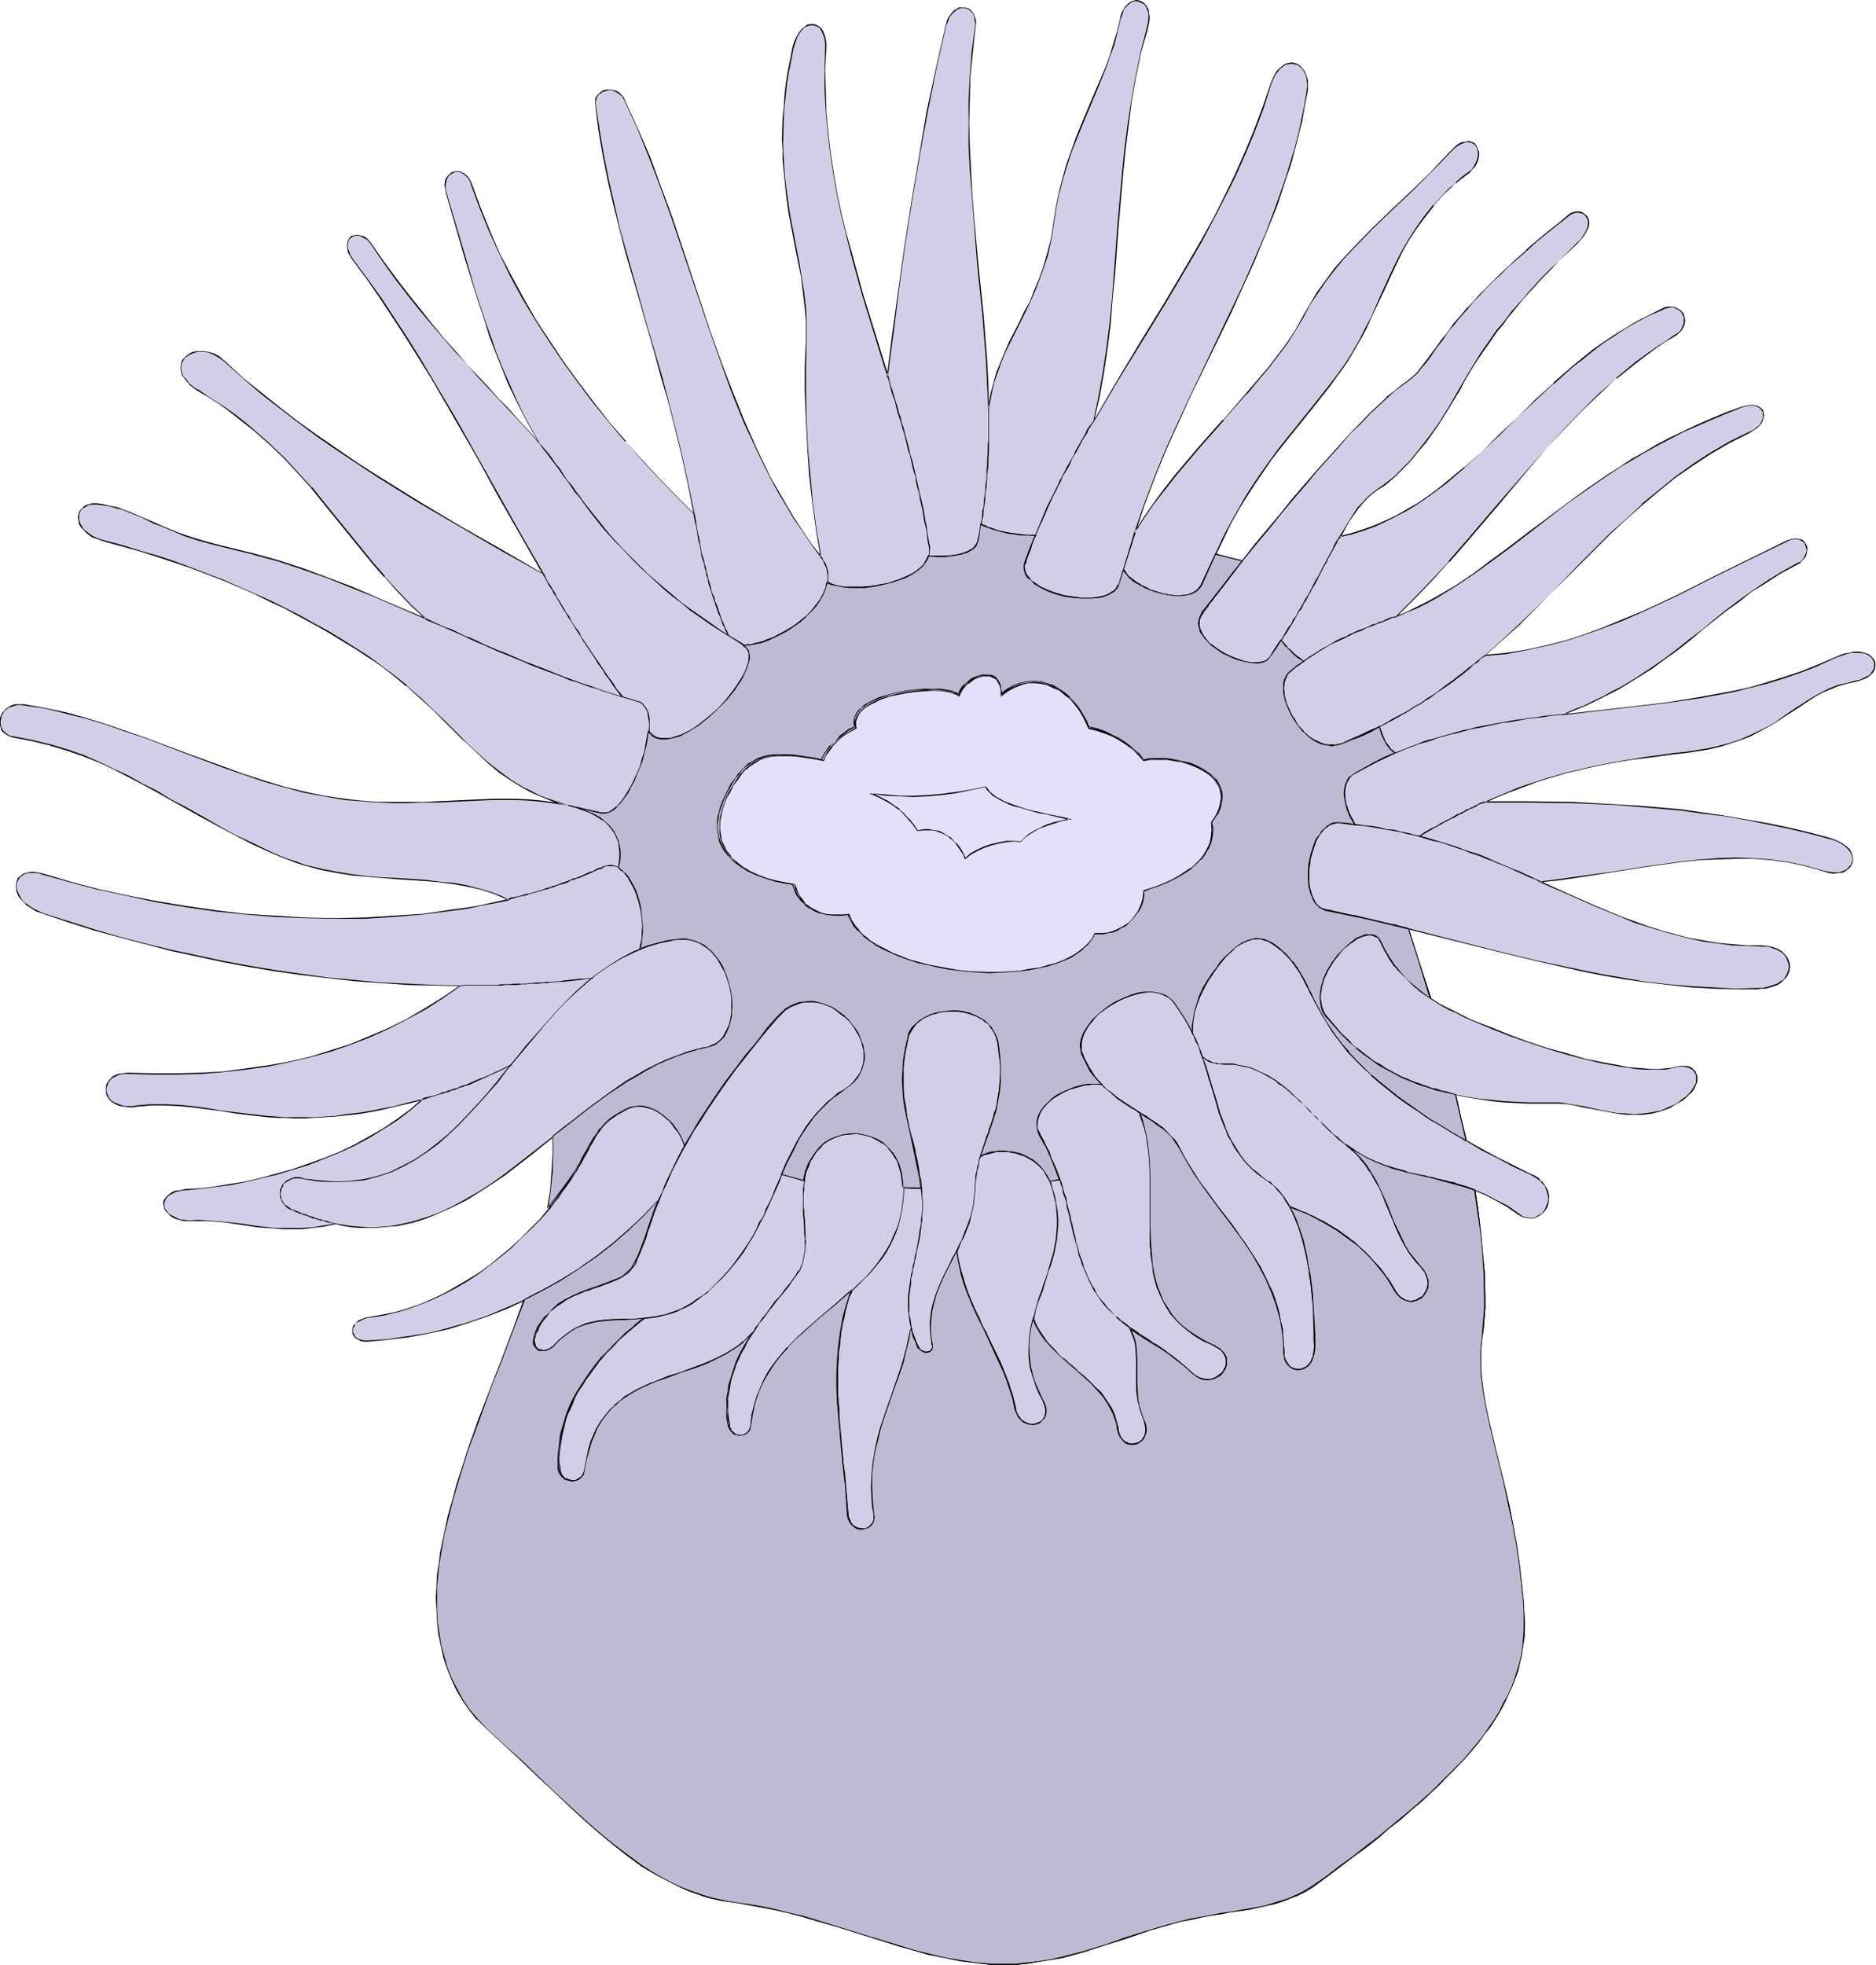 <svg xmlns="http://www.w3.org/2000/svg" fill-rule="evenodd" height="513.584" preserveAspectRatio="none" stroke-linecap="round" viewBox="0 0 3035 3178" width="490.455"><style>.pen1{stroke:none}.brush2{fill:#000}.brush3{fill:#bfbad3}.brush4{fill:#e5e0f9}</style><path class="pen1" style="fill:#d3cee8" d="m715 2511 6-29 6-28 8-27 7-28 9-26 8-26 18-51 19-50 19-48 18-48 17-48-31 14-31 12-31 11-32 10-32 7-33 6-33 5-32 2h-6l-5-1-4-2-3-2-3-2-2-3-1-3-1-4 1-3 1-4 2-3 3-3 4-3 5-2 6-3 7-1 21-3 20-5 20-5 20-8 20-8 19-9 19-10 18-11 18-12 18-13 17-13 17-15 17-15 16-15 15-17 15-17 4-28 2-29 2-29v-31l-41 32-40 31-20 14-21 14-21 12-21 12-22 9-22 9-23 7-23 5-12 1-12 2h-37l-13-1-13-2-13-2-19 3-18 2-17 2h-31l-14-1-28-2-26-4-27-3-13-2-14-1h-38l-8-2-7-2-5-3-5-3-4-5-2-4-2-4v-5l1-4 3-5 3-3 5-4 7-3 8-2 9-1 23-2 23-2 25-4 25-5 25-5 26-7 25-7 26-9 25-9 25-11 25-11 24-13 23-13 22-15 21-16 20-17-23 6-22 5-21 5-20 4-19 3-19 2-18 2-17 2h-17l-16 1h-30l-15-1-14-1-27-3-25-3-24-4-24-3-22-3-22-2-23-1h-22l-23 2-5 1h-6l-10-1-8-2-7-3-5-4-4-4-3-5-1-6v-5l1-6 3-5 4-4 5-4 6-3 7-2h9l40 1h40l38-1 37-3 36-4 36-5 34-7 34-8 33-9 31-11 32-12 30-14 30-15 30-16 28-18 28-20h-43l-43-2-43-2-42-4-43-4-43-6-42-6-42-7-43-8-42-9-42-9-41-10-42-11-41-12-41-13-41-13-11-5-10-5-7-6-7-6-4-7-3-6-2-6v-6l1-5 3-5 4-4 5-4 6-1 7-1 9 1 9 2 44 13 45 11 46 11 46 9 48 8 48 7 49 5 48 4 49 2 49 2 48-1 48-3 47-4 47-6 23-3 23-4 22-5 22-5-11-5-11-4-22-8-22-5-22-4-23-3-23-2-46-3-24-1-24-2-24-3-25-4-26-5-25-7-13-4-14-4-13-6-13-5-32-15-29-15-28-14-26-15-25-14-24-13-24-14-23-13-23-12-24-12-24-11-24-10-26-9-27-8-29-7-15-3-16-3-6-2-6-2-4-4-3-4-2-4-1-5v-5l1-5 1-4 3-5 4-4 4-4 5-2 6-2 7-1 8 1 34 6 33 7 32 8 33 10 32 11 32 12 64 24 63 23 32 12 32 10 33 10 32 8 33 6 34 6 27 2 26 2 25 1h48l23-1 44-2 44-2h41l21 1 21 2 21 3 20 4-13-4-13-4-12-5-12-4-11-6-10-5-20-13-19-13-19-15-17-15-17-17-9-9-9-8-19-19-19-18-20-19-22-20-25-20-13-9-14-10-14-10-15-10-23-14-23-14-23-13-24-13-23-12-25-12-24-12-25-11-25-10-26-11-26-9-27-10-28-9-28-9-29-8-29-8-11-3-8-4-8-5-6-5-4-5-3-6-2-5v-6l1-5 2-5 3-3 4-4 5-2 7-2h8l8 1 12 2 11 3 11 4 10 3 20 9 21 9 11 5 11 5 13 5 14 5 15 5 16 5 19 5 20 5 41 10 40 11 40 13 40 15 40 15 39 16 79 35-23-22-22-23-21-23-20-24-39-48-39-48-20-24-21-24-23-23-23-23-26-23-13-11-14-11-15-11-15-10-16-11-16-10-6-4-5-3-5-4-4-4-3-4-2-4-2-4-1-4-2-6 2-7 2-6 4-5 6-4 7-3 7-2h8l9 2 9 3 9 5 5 4 4 3 29 26 30 25 30 24 31 23 31 23 32 22 32 22 32 21 66 41 67 39 67 39 68 38-36-62-36-63-36-64-36-64-38-64-19-33-20-32-21-31-21-32-23-32-23-32-4-6-2-5-2-6v-9l1-4 3-3 2-3 4-1 4-1h8l4 2 4 3 4 4 4 5 20 28 20 27 20 27 20 24 19 24 20 23 18 22 19 20 17 19 17 19 17 17 15 16 15 16 13 14 13 14 11 13-14-24-13-24-13-25-11-24-11-25-9-26-10-25-9-26-16-52-16-52-30-105-1-6-1-5 1-5 1-5 2-3 3-4 3-2 4-2 4-1 4 1h4l4 2 4 3 3 5 3 5 3 6 14 38 15 37 17 37 18 36 19 36 21 35 22 34 23 34 23 33 25 32 26 32 26 31 27 30 27 30 28 29 29 28-10-47-9-46-11-45-11-43-12-42-12-41-11-40-12-40-22-78-10-39-10-40-9-39-8-40-7-41-5-42v-8l1-4 3-2 2-3 3-2 4-2 4-1h12l4 2 4 2 4 3 3 4 3 5 20 46 20 46 18 47 17 48 64 192 17 48 18 47 19 46 20 46 11 23 12 22 12 22 12 22 13 21 14 21 15 21 15 20-7-44-6-44-5-44-3-44-3-44-1-44v-44l1-44v-26l-1-24-3-25-4-25-4-24-5-26-5-26-5-26-4-28-4-30-2-30-1-16v-33l1-17 1-18 2-18 2-19 3-19 4-20 4-21 3-9 4-9 3-6 5-6 4-3 5-3 4-1h5l4 1 4 2 4 4 3 4 2 6 2 6 1 7v7l-2 35 1 34 1 35 3 33 4 34 5 33 6 34 8 33 7 32 9 33 18 65 20 65 20 64 9-71 9-72 11-71 11-70 11-71 13-71 15-70 16-70 2-7 3-6 3-6 4-4 4-2 4-3 5-1h4l4 2 4 2 4 2 2 4 3 5 1 6v13l-5 38-3 39-2 37-1 39 1 38 2 39 2 38 3 38 7 77 8 77 6 76 2 39 2 38 3-20 5-19 5-18 6-17 8-16 7-16 16-32 8-16 8-17 8-18 8-18 7-20 6-22 5-23 3-12 1-13 5-26 5-25 6-23 6-22 7-21 8-21 8-20 8-19 16-37 15-38 8-19 6-19 6-20 5-21 2-8 3-7 3-5 4-5 5-3 4-2h5l4 1 5 2 3 2 3 5 3 5 2 6v7l-1 8-2 9-10 39-9 39-7 39-5 40-5 39-4 40-7 80-6 81-3 40-4 40-5 40-6 40-7 39-9 39 39-65 39-64 40-66 39-65 19-34 18-34 18-34 17-35 16-35 15-37 14-36 13-38 3-10 5-8 4-7 5-5 5-3 6-2 5-1 5 1 5 2 5 3 4 4 3 5 2 6 2 7 1 8-1 8-4 25-5 24-6 23-6 24-6 23-7 23-16 45-17 45-19 44-19 44-21 43-42 86-20 44-21 43-19 44-19 45-17 45-15 45 15-23 16-24 17-23 18-23 38-45 39-44 38-43 18-21 18-21 15-20 15-21 14-20 11-20 12-21 12-20 14-19 13-17 15-17 14-17 31-31 32-31 32-30 31-31 16-16 15-16 4-4 3-4 8-5 6-3 6-1 5-1 5 2 3 2 3 4 2 4 2 5v5l-1 6-2 6-3 5-4 6-6 5-11 8-10 9-10 9-9 9-17 18-15 19-14 20-12 20-12 20-10 20-19 41-19 41-9 20-10 19-11 19-12 19-14 19-13 18-27 34-53 66-13 17-13 18-13 19-13 20-13 22-13 23-12 24-13 27 44 10 21-26 21-26 20-25 20-24 20-23 19-22 18-21 18-19 17-19 16-17 16-15 14-14 13-13 13-10 11-10 10-6 8-6 7-8 7-8 8-10 8-11 9-12 10-14 5-7 7-8 6-8 7-9 8-9 8-10 9-9 10-11 10-11 11-11 13-12 12-12 15-12 14-14 16-13 17-15 18-15 19-15 4-2 3-1 4-1h4l4 1 4 1 3 3 2 3 2 3 1 4v5l-1 5-3 6-3 6-6 7-7 8-14 14-14 13-13 13-12 13-12 12-10 12-11 11-9 11-9 11-9 10-7 10-8 10-13 18-12 17-10 17-10 15-8 15-8 14-15 26-16 25-12 17-12 16-12 16-13 14-12 14-14 12-13 12-15 10-8 5-7 7-8 8-7 9-7 10-7 11-7 12-8 13 20-5 19-6 18-7 18-8 17-8 17-10 16-10 16-10 16-12 15-11 29-25 29-26 28-27 29-28 29-28 29-27 31-27 16-13 17-13 16-12 18-12 18-11 19-11 19-11 20-9 7-3 5-1h11l4 2 4 3 3 3 2 3 1 4 1 4v5l-1 5-2 4-3 4-3 4-5 4-17 10-17 11-31 24-31 25-29 27-29 27-27 29-27 29-26 30-53 61-53 63-27 30-28 31-28 29-30 30 17-7 16-8 16-8 16-8 30-18 30-21 30-21 29-22 30-23 31-23 32-25 33-24 36-24 18-11 19-12 19-11 20-12 21-11 22-10 22-11 23-10 25-10 25-9 7-3h16l4 2 4 3 2 3 1 3 1 4v4l-1 4-2 5-3 4-5 4-5 4-6 3-16 8-16 8-31 18-30 19-28 20-27 22-27 22-25 23-25 24-50 49-49 50-25 25-26 25-26 24-27 24 33-3 32-6 32-6 32-9 31-10 31-11 30-12 31-13 30-13 29-15 59-29 59-30 59-28 6-2 5-1h10l3 2 3 3 3 2 1 4 1 3v8l-2 5-3 3-3 4-4 4-5 3-26 14-24 15-22 15-21 15-20 15-19 15-20 16-19 16-20 16-21 15-23 16-23 16-26 15-14 7-14 8-15 7-16 7-16 7-17 7 55-6 56-6 56-7 55-8 27-5 27-5 27-7 27-7 27-8 26-9 26-10 26-12 6-3 7-2 6-2 6-2h5l5-1h9l8 1 6 3 5 4 3 4 2 5v5l-1 6-3 4-5 5-6 4-7 4-10 2-14 3-14 4-13 5-11 5-11 6-11 7-21 14-22 15-12 7-12 8-14 7-15 7-16 6-17 6-16 5-17 4-19 3-19 3-20 2-21 3-23 3-24 3-25 4-26 5-27 6-29 8-30 8-16 6-16 5-16 6-17 7-17 6-17 8h71l71 1 70 3 35 3 35 3 35 3 34 5 35 5 34 5 35 7 34 7 34 8 34 9 10 4 9 4 7 4 5 5 3 6 3 5v11l-3 4-3 5-4 3-6 3-6 2h-8l-8-1-10-2-14-5-14-3-28-7-29-3-28-3h-28l-29 1-28 2-29 2-58 8-57 9-58 9-28 4-29 3 43 20 43 19 44 17 22 9 22 7 22 8 22 6 23 5 23 5 23 3 23 3 24 2h24l10 1 9 2 8 3 6 4 5 5 4 6 2 6 1 6-1 7-2 6-4 6-5 5-8 5-8 3-11 3-6 1h-42l-36-1-36-2-36-3-36-5-35-5-35-6-35-7-71-15-70-17-140-36 19 57 17 56 7 4 7 4 8 5 9 5 10 5 11 5 11 5 13 6 25 10 28 11 29 11 30 9 30 9 30 8 30 7 28 5 14 2 13 2 13 1 12 1h11l11-1 10-1 9-2 5-1h10l4 1 4 2 3 3 3 2 2 4 1 4v8l-2 5-2 5-3 5-4 5-5 5-7 5-7 4-7 5-7 3-14 5-14 4-15 2h-28l-15-2-27-4-27-6-13-2-12-3-12-1h-51l-20-1-20-1-20-2-20-3-19-3-19-3 4 18 4 19 9 37 24 14 26 14 27 13 28 14 5 2 4 3 4 3 4 4 5 6 4 7 2 8v7l-1 7-2 6-3 5-5 5-5 4-6 2-6 1h-7l-7-3-7-4-18-12-18-10-17-8-17-8 5 35 5 34 3 33 2 31v15l1 14v28l-1 13-1 12-1 12-1 12-3 20v22l1 22 3 22 5 24 5 24 5 25 7 26 7 27 6 29 7 30 6 31 6 33 5 35 4 36 2 19 2 19v28l-1 14-1 13-3 14-3 13-3 13-4 13-6 13-5 13-6 13-8 12-8 13-8 13-9 13-10 13-11 13-12 14-12 13-13 13-14 14-15 13-15 14-16 14-17 15-18 15-18 15-20 15-20 16-21 15-22 16-22 17-13 8-13 6-13 6-13 4-12 4-14 4-27 5-29 5-15 2-15 2-16 3-17 4-17 4-18 4-35 11-34 11-35 12-35 10-36 10-18 4-18 3-19 2-19 2h-40l-24-3-25-3-25-4-25-6-25-7-25-7-50-15-51-16-52-16-27-7-26-6-27-5-28-4-14-3-14-2-13-3-14-4-26-9-12-5-13-7-24-12-23-15-24-17-23-18-24-19-23-21-24-22-25-24-26-24-26-25-28-26-29-27-15-14-12-16-11-15-10-17-8-18-7-17-6-19-4-18-4-19-2-19-1-20-1-19 1-18 1-19 3-18 2-18z"/><path class="pen1 brush2" d="m716 2511 6-29 6-28 7-27 8-27 8-27 9-26 18-51 19-49 18-49 19-48 17-49-32 14-31 13-32 11-32 9h1l-32 8-33 5-33 5-32 2h-6l-5-1h1l-4-1-4-2-3-3-1-3-2-3v1-7l2-4 2-3h-1l3-3 5-2 5-3 6-2h-1l28-4 20-5h1l20-6 19-7 20-8 19-9 19-10 19-11 18-12 17-13 18-14 17-14 16-16 16-15 16-16 15-17 3-29 3-29 1-29v-32l-41 32-40 31-21 15-20 13-21 12-22 12-21 10-22 8-23 7-23 5-12 2-12 1-12 1h-13l-12-1-13-1-13-2-13-2-19 3-18 3-17 1h-45l-28-3-26-4-27-3-13-1-14-1-15-1-15 1-8-1-8-1-6-3-6-3-5-3-3-4-3-4-1-4v-5l1-4 2-4 4-4 5-3 6-3 8-2 9-1 23-2 23-3 25-3 25-5 25-6 26-6 26-8 26-8 25-10 25-10 24-11 24-13 23-14 22-14 21-16 22-19-25 6-22 6-21 4-20 4-19 3-19 2-18 3-17 1-17 1h-46l-15-1-14-1-27-3-25-3-24-3-24-4-22-3-22-2-23-1h-22l-23 2-5 1h-16 1l-9-3-7-3-5-3-4-5-2-5v1l-2-6v-5l2-5 2-5 4-5 5-3 6-3 7-2h9l40 1h40l38-1 37-3 36-4 36-5 34-7 34-8 33-9 32-11 31-12 31-14 29-15 30-16 28-18 30-21-45-1-43-2-43-2-42-4-43-4-43-6-42-6-42-7-43-8-42-9-42-9-41-10-42-11-41-12-41-13-41-13-11-5-9-5-8-6v1l-6-6-4-7-3-6-2-6v-6l1-5 3-5 3-4v1l5-4 6-2h16l9 3 43 12 45 12h1l46 10 46 10 48 8 48 7 49 5 48 4 49 2 49 1h48l48-3 47-4 47-6 23-3 23-5 22-4v-2l-22 5-23 4-23 3-47 7-47 3-48 3-48 1-49-1-49-3-48-3-49-6-48-7-48-8-46-9-46-10-45-12-44-13-9-2-9-1-7 1-7 2-4 3-5 4-2 5-1 6v6l1 6 3 7 5 6 6 6v1l8 5 9 6 12 4 41 14 41 13 41 11 41 11h1l41 11 42 9 42 9 43 8 42 7 42 6 43 5 43 5 42 3 43 3 43 1 43 1v-1l-28 19-29 18-29 17-30 15-31 13-31 13-32 10-32 10-34 8-34 6-36 5-36 5-37 2-38 1h-40l-40-1-9 1-7 1-7 3-5 4-4 5-3 5-1 6v5l1 6 3 5 4 5 6 4 6 3 9 2 10 1h6l5-1 23-2h22l23 1 22 2 22 3 24 3 24 4 25 3 27 3 14 1h15l15 1h15l16-1 17-1 17-1 18-2 19-2 19-3 20-4 21-5 22-5 23-6-1-2-19 17-22 16-22 15-23 13-23 13-25 12-25 10-25 9-26 9-25 7-26 7-25 6-25 4-25 4-23 3-23 1-9 2-9 1-6 3-5 4-4 4-3 4-1 5 1 5 1 5 3 4 4 4 4 4 6 3 6 2h1l8 2h38l14 1 13 1 27 4 26 4 28 2 14 1h31l17-2 18-2 19-4 13 3 13 2 13 1h25l12-1 12-1 12-1 23-5h1l22-7 22-9 22-10 22-11 21-13 20-13 21-14 40-31 40-32-1-1v31l-2 29-2 29-4 28-14 17-16 16-16 16-16 15-17 14-17 14-18 13-18 11-19 11-19 11-19 9-19 8-20 7-20 6-20 4-28 5-6 2-5 2-4 3-3 4h-1l-2 3-1 4v7l1 3 2 3 3 3 4 2 4 2 5 1h6l32-3 33-4 33-6 32-7 32-10 32-11 31-12 30-14-1-1-17 48-18 47-19 49-19 50-18 51-8 25-9 27-7 27-7 28-7 28-5 29h1z"/><path class="pen1 brush2" d="m800 1461 24-5-13-7-10-4-22-7h-1l-22-6-22-4-23-2-23-3-46-3-24-1-24-2-24-3-25-4-26-5h1l-26-6-13-5-13-4-13-5-14-6-31-15-30-14-27-15-26-15-25-14-25-13-23-14-24-12-23-13-24-11-23-11-25-11-26-9-27-8-29-7-15-3-16-3h1l-7-1-5-3-4-4v1l-3-4-2-4-1-5v-5l1-5 1-4 3-5H5l4-4v1l4-4 6-2 6-2h-1l7-1 8 1 34 5 33 8h-1l33 8 33 10 31 11 33 11 63 24 64 24 32 11 32 11 32 9h1l32 9 33 6 34 6 27 2 26 2 25 1h24l24-1h23l44-2 44-2h41l21 1 21 2 21 3 20 3v-1l-13-4-12-4-12-4-12-5-11-6-11-5-20-12-19-14-18-14-18-16-17-16-9-9-9-9-18-18-20-19-20-19-22-19v-1l-24-19-14-10-13-10-14-10-16-10-22-14-23-14-24-13-23-13-24-12-24-12-25-11-25-11-25-11-26-10-26-10-27-10-27-9-28-8-29-9-30-8-10-3-9-4-7-5-6-5v1l-4-6-3-5-2-6v1-11 1l2-5 3-4 5-3 5-3h-1l7-1h8l8 1 12 2 11 3 11 3 10 4 20 8 20 10 11 4 12 5 12 5 14 6 15 5 17 5 19 5 20 5 41 10h-1l41 11 39 13 40 14 40 16 40 16 83 36-27-25-22-23-21-23h1l-20-23-78-96-20-25h-1l-21-23-22-24-24-23-25-22-14-12-14-11-15-11-15-10-16-10-16-11-6-3-5-4-5-4-3-4-3-4-3-3-2-4-1-4-1-6 1-7 3-6 4-5v1l5-4 7-3 7-2h8l9 1 9 4 9 5 4 3 5 4 29 26 29 25 31 24 30 23 31 23 32 22 33 22 32 21 66 41 67 39 67 39 70 39-37-64-36-64-36-64-36-64-38-64-19-32-20-32-21-32-21-32-23-32-23-31-4-6-2-6-2-5-1-5 1-4 1-4 2-3-3 3-1 3v1l-1 4 1 5v1l1 5 3 6 4 6 23 31 22 32 21 32 21 32 20 32 20 32 37 64 37 64 35 64 36 63 36 63 1-1-67-39-67-38-67-40-66-41-33-21-32-22-32-22-31-22-31-24-30-24-30-24-28-26-5-4-4-4-9-5-10-3-9-1h-8l-8 1-6 3-6 5-5 5-2 5-1 8 1 6v1l1 4 2 3 3 4 3 4 4 4v1l4 3 5 4 6 4 17 10 16 10 15 11 14 11 14 11 14 11 25 22 24 23 22 24 21 23 20 25 78 96 20 23h1l20 23 22 23 24 22 1-1-80-34-39-17-40-15-40-15-40-13-40-11-41-10-20-5-18-5-17-5-15-5-14-5-12-5-12-5-11-5-21-9-19-8-11-4-10-4h-1l-11-2-12-3-8-1h-8l-7 2-5 2-4 4-4 4-2 5-1 5 1 6 1 6 3 5 5 5 6 6 7 5 9 3 11 4 29 8 29 8 28 9 27 9 27 9 26 10 26 10 26 11 25 11 24 12 24 11 24 13 24 13 23 13 23 14 23 14 15 10 14 9 14 10 13 10 24 20v-1l22 20 21 19 19 19 18 18 9 9 9 8 18 17 17 16 18 15 19 13 20 12 11 6 11 5 12 5 12 5 12 4 14 3v-1l-20-4-21-3-21-2-21-1h-41l-44 2-44 2-23 1h-73l-26-2-27-3-34-5-33-7-32-8-33-10-31-10-33-12-63-23-64-24-32-11-32-11-32-10-33-9-33-7-34-6H24l-6 2-5 3-4 3-5 5-2 4-2 5-1 5v5l2 5 1 5 4 4 4 3 5 3 7 2 16 3 15 3 29 7h-1l27 8 26 9 25 10 24 11 23 12 23 12 24 13 23 13 25 14 25 14 26 14 28 15 29 15 31 14 14 6 13 5 13 5 13 4 26 7 26 5 25 4 24 2 24 2 24 2 46 3 23 2 23 3 22 4 22 5 22 7 11 5 11 5v-2l-22 5v2z"/><path class="pen1 brush2" d="m566 386 3-2 3-2 4-1h3l5 1h-1l4 2 5 3v-1l4 4 4 5 19 28 20 28 20 26 20 25 20 24 19 22 19 22 19 20 17 20 17 18 16 17 16 17 14 15 14 15 12 13 11 13h1l-14-24-13-24-12-25-11-25-11-25-10-25-9-26-9-25-17-52-15-52-31-105-1-6v-5l1-5 1-4 2-4 3-3h-1l4-2 3-2 4-1h4l4 1 3 2 4 3 4 4 3 5 2 6 14 38 15 37 17 37 18 37 19 35 21 35 22 34 23 34 24 33 24 32 26 32 26 31h1l27 31 27 29 28 29 30 30-10-49-10-46-11-45-11-43-11-42-12-41-12-40-11-40-22-78-11-39-9-40-9-39-8-40-7-41-6-42v-4l1-4 1-3 2-3 3-3v1l3-3 3-1 4-1 4-1h4l4 1h-1l5 2 3 2 4 3 4 3h-1l3 5 21 46 19 47 18 47 17 47 65 192 17 48 17 47 19 47 21 45 11 23 11 22 12 22 13 22 13 22 14 20 14 21 17 23-8-47-6-44-4-44-4-44-2-44-1-44v-44l1-44v-26l-1-24-3-25-4-25-4-24-5-26-5-26-5-26-4-28-4-30-2-30-1-16v-16l1-34 1-18 2-18 2-19 3-19 4-20 4-21v1l3-10 3-8 4-7 4-5 4-4 5-2 4-1h5-1l5 1 4 2 4 3h-1l3 5 2 5 2 6 1 7v7l-1 35v34l2 35 3 33 4 34 5 33 6 34 7 33 8 32v1l8 32 18 65 20 65 21 68 10-75 9-72 10-71 11-70 12-71 13-71 14-70 16-70 3-7 2-6 4-5 4-4 4-3 4-2h-1l5-1h4l4 1 4 2 3 3 3 3 2 5 1 6 1 6-1 7-5 38-3 39-2 37v77l2 39 3 38 3 38 6 77 8 77 6 76 2 39 2 45 5-27 4-19 6-17 6-17 7-17 8-16 16-32 8-16 8-17 8-18 7-18-1-1-8 19-7 18-9 16-8 17-16 31-7 16-7 17-7 17-5 18-5 19-3 20h1l-1-38-2-39-6-76-8-77-7-77-3-38-2-38-2-39-1-38 1-39 1-37 4-39 4-38 1-7v-6l-2-6-2-5-3-4-3-3-4-2-5-1h-9l-4 3-4 2-4 5-4 5-3 6-2 8-16 70-15 70-12 71-12 71-11 70-10 71-10 72-9 71h2l-20-65-20-64-18-66-9-32-8-32-7-33-6-34-5-33-4-34-3-33-1-35-1-34 2-35v-7l-1-7-2-7-2-5-3-5-5-4-4-2-4-1h-5l-5 1-4 3-5 4-4 5-4 7-4 8-3 10-4 21-4 20-3 19-2 19-1 18-2 18-1 34 1 16v16l3 30 3 30 4 28 5 26 5 26 5 26 5 24 3 25 3 25 2 24v26l-2 44v44l2 44 2 44 3 44 5 44 6 44 7 44h2l-16-20-14-21-14-21-13-22-12-21-13-22-11-23-11-23-20-45-19-47-18-47-17-47-64-192-18-48-17-47-20-46-21-46-2-5-4-4-4-4-4-2-4-1-4-1h-8l-5 1-3 2-3 2v1l-3 2-2 3-2 3v9l5 42 7 41 8 40 9 39 10 40 10 39 23 79 11 39 12 41 11 41 12 41 11 43 11 45 10 46 9 47h1l-28-28-28-29-28-30-27-30h1l-27-31-25-32-25-33-24-33-22-33-23-35-20-35-19-35-19-36-16-37-15-37-14-38-3-7-3-5-4-4-4-3-4-2-4-1h-4l-5 1-3 1-3 3-3 3-3 4-1 4v1l-1 5 1 5 1 6v1l30 104 16 52 17 52 8 26 10 26 10 25 10 25 12 25 12 24 13 24 14 24h1l-11-13-13-14-13-14-14-16-16-16-16-18-17-18-18-19-18-21-19-21-19-23-19-24-20-25-20-26-20-27-20-29-4-5-4-4-5-3-4-1-5-1h-3l-5 1-3 1-3 3-2 4 3-3z"/><path class="pen1 brush2" d="m1682 452 7-20 7-21v-1l5-23 2-12 2-13 4-26 5-25v1l6-23 7-23 7-21 8-20 8-20 8-19 16-38 15-37 7-20 7-19 5-20 5-21 3-8 2-7 4-5 4-4 4-3 5-2h-1 5l4 1 4 2 4 2 3 4 2 5 2 6v7l-1 8-2 9-10 39-8 39-7 39-6 40-5 39-4 40-7 80-6 81-3 40-4 40-5 40-6 40-7 39-9 43 40-68 40-65 40-65 39-66 19-33 18-34 18-35 17-34 16-36 15-36 14-37 12-38 4-10 4-8 5-6h-1l6-5 5-4 5-1 5-1 5 1 5 1 4 3 4 4 3 5 3 6 1 7 1 8-1 8-4 25-5 24-5 23-6 23-7 23-7 23-16 46-17 45-19 44-19 43-21 44-41 86-21 44-20 43-20 44-18 44-17 45-18 52 18-29 16-23 18-23 18-23 38-45 39-44h-1l38-43h1l18-22 17-20 16-21 15-20 13-21 12-20 11-21 13-19 13-19 14-18 14-17 15-16 31-32 31-30 32-30 31-31 16-16 16-17 7-7 7-5 6-3 6-2h5l4 1 4 3v-1l3 4 2 4 1 5v5l-1 6v-1l-2 6-3 6-4 6 1-1-6 5-11 8-10 9v1l-10 8-9 9-17 19h-1l-15 19-14 20-12 19-12 21-10 20-19 41-18 41-10 19-10 20-11 19-12 19-14 19-13 17-27 34-53 66-13 18-13 18-13 19-13 20-12 21-13 23-13 25-13 28 45 10 22-27 21-25 20-25 20-24 20-23 18-22 19-21 18-20 16-19 17-16 15-16 15-14 13-12 12-11 12-9 10-7 7-6 8-7 7-9 8-9 8-11 8-12 11-14 5-8 6-8 7-8 7-9 8-9 8-9 8-10 10-10 10-11 12-12 12-11 13-13 14-12 15-13 15-14 17-14 19-15 19-15 3-2 4-1h-1l4-1h4l4 1 3 1 3 2 2 3 2 3 1 4v5l-1 5-2 5-4 7 1 1 4-7 3-6 1-5v-5l-1-4-2-4-3-3-3-2-3-2-5-1h-4l-4 1-4 1-3 2-19 16-18 14-18 15-15 13v1l-15 13-14 13-13 12-12 12-11 11-11 11-9 10-9 10h-1l-8 10-8 9-7 8-6 9-6 8-6 7-10 14-9 12-8 11-8 10-6 8-8 7-7 6-10 7-11 9-13 10v1l-13 12-15 14-15 16-17 17-16 18-18 20-19 21-19 22-20 23-19 24-21 25-21 25-21 27 1-1-44-9 1 1 13-27 12-25 13-23 13-21 13-20 13-19 13-19 13-17 53-66 27-34 13-18 14-19 11-18 11-19 11-20 9-20 19-40 19-41 10-21 11-20 13-20 14-19 15-19h-1l17-19 10-9 9-9v1l11-9 11-8 5-6 5-5 3-6 2-6 1-6v-5l-2-5-2-5-3-4-4-2-5-2-5 1-7 1-6 3-7 6-7 7-16 17-15 16-32 31-32 30-31 30-31 32-15 16-15 17-13 18-14 19-12 20-12 21-11 20-13 20-15 20-16 21-18 21-18 21-37 43h-1l-39 44-38 45-18 23-17 23-16 23-15 24 2 1 15-46 17-45 18-44 20-44 20-44 21-43 42-86 20-44 20-44 18-44 18-44 15-46 8-23 6-23 6-23v-1l6-23 4-24 5-25v-16l-2-7-3-7-3-4-4-5-4-3-5-2-6-1-5 1-6 2-5 4-6 5-4 6-4 8-4 10-13 38-14 37-15 36-16 36-17 35-17 34-19 34-19 33-39 66-40 65-39 65-38 65h1l9-39 7-39 6-40 5-40 3-40 4-40 6-81 7-80 4-40 5-39 5-40 7-39 8-39 11-38v-1l2-9 1-8-1-7-1-7-3-5-3-4-4-3-4-2-5-1-5 1-5 2-4 3-4 4-4 6-3 6-2 8v1l-5 21v-1l-6 20-6 20-7 19-16 37-16 38-8 19-8 20-7 20-8 22-6 22-6 23-5 25-4 26-2 13-2 12-6 23-6 21-7 20 1 1z"/><path class="pen1 brush2" d="m2562 380-5 7-7 7-28 28-14 13-12 12-11 12-11 12-10 12-10 11-9 10-8 11-8 10-8 9-13 19-12 17-10 16-9 15-9 15-8 14-15 26-16 26-12 17-12 16-12 15-12 15-13 13-13 13-14 11-14 10-8 6-8 7-7 8-8 8-7 11-7 11-7 12-9 14 22-5 19-6 19-7 17-8 18-9 17-9 16-10 16-11 15-11 15-11 29-25 29-27 29-27 28-28 29-27 30-28v1l30-27 17-13 16-13 17-13 17-11 18-12 19-11 19-10 21-9 6-3 5-1 6-1 5 1h-1l4 2 4 2 3 3 2 4 2 4v-1 9l-1 5v-1l-2 5-2 4-4 4-5 3-16 11-17 11-32 23-30 25v1l-30 26-28 28-27 28-27 30-27 30-53 61-53 62-27 31h1l-28 30-29 30-32 32 20-9 17-7 16-8 15-8 31-19 30-20 29-21 30-22 30-23 31-24 31-24 34-24 35-24 18-12 19-11 20-12 20-11 21-11 21-11 23-10 23-10 24-10 25-10 7-2 6-1h6l4 1 4 2 3 2 2 3 2 3v8l-1 4-2 4-3 5-4 3-5 4-6 3-17 8-16 8-31 18-29 19-28 20-27 22-27 22v1l-25 23-26 23-49 49-49 51-26 25-25 24-27 25-28 25 35-3 32-6 32-7h1l31-8 31-10 31-11 31-12 30-13 30-14 30-14 59-30 59-29 58-28 6-3 5-1h5l5 1h-1l4 2 3 2 2 3 1 3 1 3 1 4-1 4-2 4-2 4-3 4-4 4v-1l-6 3-25 14-24 15-22 15-21 15-20 15-20 16-19 16-20 15-20 16-21 16-22 15-24 16-25 15-14 7-14 8-15 7-16 8-16 6-22 10 60-7 112-13 55-8 27-5 27-5 27-7h1l27-7 26-8 26-9 26-10 26-12 7-3 6-2 6-2 6-2 5-1h14l8 1 6 3 5 4-1-1 3 4 2 5v5l-1 6v-1l-3 5-4 5 6-4 3-5 1-6v-5l-2-5-4-5-5-4-6-2-8-2h-9l-5 1-5 1-6 1-6 2-7 3-7 3-26 11-25 10-27 9-26 8-27 8-27 6-27 5-27 5-55 9-112 13-55 6v1l17-7 17-7 15-7 16-8 14-7 13-7 26-16 24-15 22-16 21-15 20-16 19-16 20-16 19-15 21-15 20-16 23-14 23-15 26-14 6-3 4-5 3-3 3-4 1-4v-1l1-4v-4l-1-4-2-3-2-3-3-3-4-1-5-1h-5l-5 1-6 2-59 29-59 29-59 30-30 14-30 14-30 12-31 13-30 11-31 10-32 8-32 7-32 5-33 3v1l27-24 27-24 25-25 25-25 50-50 49-49 25-23 26-23 26-22 27-22 29-20 29-19 31-18 16-8 16-8 6-4 6-4 4-4 3-4 2-4 1-5 1-4-1-4-1-4-3-3-3-2-4-2-5-1h-6l-6 1-8 2-25 9-24 10-23 10-23 11-21 10-21 11-20 12-20 11-18 12-19 12-35 24-33 24-32 24-31 23-30 23-30 22-29 22-30 20-31 18-15 8-16 8-16 8-17 7 1 1 29-29 29-30 27-30h1l27-31 53-62 52-62 26-30 27-29 28-29 28-27 29-27v1l31-25 32-24 16-11 17-10 5-4 4-4 3-5 2-4 1-5v-5l-1-4-1-4-3-4-3-3-4-2-4-2-5-1h-6l-6 1-6 3-20 10-20 10-18 11-18 11-18 12-17 12-16 13-16 13-31 27v1l-30 27-28 28-29 27-28 28-29 26v-1l-30 25-15 12-15 11-16 11-16 9-17 10-17 8-18 8-19 7-19 6-19 5 1 2 7-13 7-13 8-11 7-10 7-8 7-8 8-7 8-6 14-9 14-12 13-13 13-13 12-15 13-15 12-17 11-16 16-26 16-26 7-14 9-15 9-15 11-16 12-17 13-19 8-9 7-10 9-11 9-11 9-11 10-11 11-12 11-12 12-12 13-14 29-27 7-8 5-6-1-1z"/><path class="pen1 brush2" d="m3024 1092-6 3-8 4h1l-10 2-14 4h-1l-13 3-13 5-12 6-11 6-10 6-22 14-22 15-11 8-12 7-14 7-15 7-16 7-18 6-16 4h1l-17 4-19 3-19 3-20 2-21 3-23 3-24 4-25 4-26 5-27 6-29 7-31 9-15 5-16 5-17 6-16 7-17 7-21 9h75l71 1 70 3 35 3 35 3 35 3 34 5 35 4 34 6 35 7 34 7 34 8 34 9 10 3 8 4 7 5 5 5 4 5 2 6v-1l1 6-1 5v-1l-2 5-4 4h1l-5 4-5 2-6 2h-8l-8-1-10-2-14-4-14-4-28-6-29-4-28-2-28-1-29 1-28 2-29 3-58 8-57 9-58 8-28 4-32 4 46 20 43 19 44 18 21 9 22 7 23 7 22 6 23 6 23 5 23 3 23 3 24 1 24 1h10l9 3 8 3 6 4 5 5 3 6 2 6v-1l1 6-1 7v-1l-2 6-4 7h1l-6 5v-1l-7 5-9 3-10 3-6 1h-6l-36 1-36-2-36-2-36-3-36-4-35-6-35-6-35-7-71-15-70-17-141-36 19 58 17 56 7 4 7 5 9 5 9 5 10 4 11 6 11 5 12 5 26 11 28 11 29 10 30 10 30 9 30 8 30 7 28 5 14 2 13 2 13 1h34l10-2 9-2 5-1h6l4 1 4 1 4 2 3 2 2 3 2 3 1 4v8l-1 4-3 5-3 5-4 5-5 5-7 5-6 5-7 4-7 3-14 6-15 3h1l-15 2-14 1-14-1-15-1-27-5-27-6-13-2-12-2-12-2h-51l-20-1-20-1-20-2-20-2-19-3-20-4 4 19 5 19 8 37 25 15 26 13 26 14 28 13 5 3 5 3 4 3 4 3h-1l6 6 3 8 2 7 1 7-2 7v-1l-2 6-3 6-4 5-6 3-5 3-6 1-7-1-7-2-7-5-17-12-18-9-17-9-19-8 5 36 5 34 3 33 2 31 1 43v14l-1 13-1 12-1 12h2l1-12 1-12 1-13v-14l-1-43-3-31-3-33-4-34-5-35-1 1 17 7 17 9 18 10 17 12 7 4 8 2 7 1 6-1 6-3 5-3 5-5 4-6 2-6 1-7v-7l-2-8-4-7-5-7h-1l-3-3v-1l-4-3-5-3-5-2-28-14-26-13-26-14-25-14 1 1-9-37-4-19-4-18h-1l19 4 19 3 20 3 20 2 20 1 20 1h51l12 1 12 2 13 3 27 5 27 5 15 2h28l15-2 15-4 14-5 6-4 7-4 7-4 7-6 5-5h1l4-5 3-5 2-5 2-5v-8l-2-5-1-3-3-3-3-3-4-2-5-1h-10l-5 1-9 2-10 1-11 1h-11l-12-1-13-1-13-1-14-3-28-5-30-6h1l-30-9-30-8-30-10-30-11-27-11-26-10-12-5-12-6-10-5-10-5-10-5-8-4-7-5-7-4h1l-18-56-18-57-1 2 140 35 70 17 71 16 35 7 35 6 35 5 36 4 36 4 36 2 36 1h36l6-1h7l10-3 9-3 7-5 6-6 4-6 2-6 1-7-1-6-2-6-4-6-6-6-6-4-8-3-9-2-10-1h-24l-24-2-23-2-23-4-23-4-23-6h1l-23-6-22-7-22-8-22-8-43-18-43-19-44-20v2l29-3 28-4 58-9 57-9 58-8 29-3 28-1 29-1h28l28 2 29 4 28 6 14 4 14 4 10 3 8 1 8-1 7-1 5-3 5-4 3-4 2-5 1-5-1-6-2-6-3-5-6-5-7-5-8-4-11-4-34-9-34-8-34-7-35-6-34-6-35-5-34-5-35-3-35-3-35-2-70-4-71-1h-71v2l18-8 17-7 16-6 16-6 16-6 16-5 30-9 29-7 27-6 26-5 25-4 24-3 23-3 21-3 20-2 19-3 19-3 17-4 16-5 18-6 16-6 15-8 13-7 12-7 12-8 22-14 21-14 11-7 11-6 12-5 12-5 14-4 14-3 10-3 8-3 6-4 5-5-6 4zm-626 1060-1 12-2 20v22l1 22 3 22 4 24 5 24 6 25 6 26 7 27 7 29 6 30 7 31 6 33 5 35 4 36 2 19 1 19v28l-1 14-1 13-2 14-3 13-4 12-4 13-5 14-6 13-6 12-7 13-8 13-9 13-9 13-10 13-11 13-11 13-13 13-12 14-14 13-15 14-15 14-16 14-18 14-17 15-19 15-19 15-20 16-21 15-22 17-23 16-13 8-12 6-13 6-13 4-13 4h1l-14 4-27 5-29 5-15 2-15 3-16 3-17 3-17 4-18 5h-1l-34 10-35 11-34 12-35 11-36 9-18 4-18 3-19 2-19 2h-40l-24-2-25-4-25-4-25-6-24-6-26-8-50-15-51-16-52-16-27-6-26-7-27-5-28-4-14-2-14-3-13-3-13-4-26-9-13-5-12-6-25-13-23-15-24-17-23-18-23-19-24-21-24-22-25-23-52-50-28-25-29-27-14-15-13-15-11-16-9-17-9-17-6-18-6-18-5-18-3-19-2-19-1-20-1-19 1-18 1-19 2-18 3-18h-1l-3 18-2 18-2 19v37l1 20 2 19 4 19 4 18v1l6 18 7 18 8 17 10 17 11 16 13 15 14 14 29 27 28 26 52 50 26 23 23 22 24 21 24 20 23 18 23 17 24 14 24 13 13 6 12 6 26 9 13 4h1l13 3 14 2 14 2 28 5 27 5 26 6 27 7h-1l52 15 51 16 51 16 25 7 24 7h1l25 5 25 5 25 3 24 3h40l19-2 19-3 18-3 18-3h1l36-10 34-11 35-11 35-12 34-10 18-5 17-3 17-4 16-3 15-2 15-3 29-4 27-6 14-3 13-4 13-5 13-5 12-6 13-8 23-17 21-16 21-16 21-15 19-15 18-16 18-14 17-15 17-14 15-14 15-14 13-14 13-13 13-13 11-13 11-13 10-14 10-12 8-13 8-13 7-13 6-13 6-13 5-13 5-13 3-13 3-13 2-14 2-13 1-14v-14l-1-14-1-19-2-19-4-36-5-35-6-33-6-31-7-30-7-29-7-27-6-26-6-25-5-24-4-24-3-22-1-22v-22l2-20 2-12h-2zM543 1979l-3-1h-2l-2-1h-3l-2-2h-2l-2-1h-4l-4-2h-3l-4-2h-2l-2-1-2-1-7-2-2-1-3-1-4-1-2-1-3-1-2-1-2-1-8-3h-2 1l-1 1h2l7 4h2l2 2h3l2 1 5 2h2l2 1 7 3 2 1h3l2 1 4 1 2 1h2l3 1h2l2 1 2 1h2l2 1h3l2 1h2l2 1h1v-1z"/><path class="pen1 brush2" d="m472 1956-4-3-2-1-2-2-3-1-1-2-2-2-1-3-1-1-1-2v-3l-1-2v-5l1-4 1-2v-2l2-2v-2l1-2 4-3 2-1 2-2h2l3-2 5-1h9l4 1v-1h1l-5-2h-9l-6 2-2 1-3 1-2 1-2 2-3 3-2 2-1 2-1 2-1 3-1 1v12l1 3 1 2 1 2 1 2 2 3 2 2 2 2 2 2 2 1 4 2 1-1z"/><path class="pen1 brush2" d="m490 1907 26 4 26 1 24-1 23-2 23-6 21-7 19-9 20-11 18-12 18-13 17-15 17-16 16-17 16-17 16-18 16-18 14-19 16-19 16-19 15-18 16-19 16-18 16-17 17-16 17-15 18-15 19-13 20-12 21-10 21-9 22-6 24-5v-1l-24 4-23 7-21 8-21 11-19 12-19 13-18 14-18 16-16 16-17 18-16 18-16 18-16 18-15 19-16 19-15 19-15 18-16 18-16 17-16 17-17 16-17 14-18 14-18 12-19 10-20 10-21 7-22 5-23 3-24 1-26-2-26-3v1zm604-387 8-1h8l8 1 8 3 6 3 7 3 6 5 6 5 5 5 5 6 4 7 4 7 4 8 3 8 2 7 3 9 1 8 1 8 1 8v16l-1 7-2 8-1 6-3 7-3 6-4 6-3 4-5 4-5 4-6 2-5 3v1l6-2 6-3 5-3 5-5 4-5 4-5 3-6 2-7 2-7 1-8 1-7 1-8v-8l-1-8-1-8-2-8-2-10-3-7-3-8-3-8-4-7-5-6-5-6-5-6-6-6-6-4-7-4-7-3-8-2-8-1-8-1-8 2v1z"/><path class="pen1 brush2" d="m1146 1693-9 1-10 3-8 2-8 2-17 7-8 3-9 4-8 3-8 4-23 12-8 5-8 5-8 5-8 4-7 5-8 6-7 5-8 5-7 6-8 5-7 6-7 5-8 6-14 11-7 5-8 6-7 6-7 7 1 1 7-7 7-5 7-6 8-5 14-12 8-6 7-5 7-6 8-5 7-6 7-5 8-5 8-5 7-5 8-5 8-5 7-4 8-5 24-13 8-3 8-4 9-4 8-3 17-6 8-3 8-2 9-3 9-1v-1zm-318 29h1l-5 1-14 7-4 2-5 2-4 2-4 2-5 2-4 2-14 5-4 2-9 4-5 2-4 1-5 2-4 2-5 1-5 2-4 1-5 2-5 1-4 2-9 3-14 3-5 2 1 2 5-2 13-4 9-3 5-1 5-2 5-1 4-2 5-1 5-2 4-2 5-1 4-2 5-1 9-4 4-2 14-6 4-2 4-2 5-2 4-2 5-2 4-2 14-7 4-1-1-1zm-6-266 5-2 4-1 6-2 4-1 11-2 4-2 5-1 20-6 5-1 5-2 4-1 5-2 5-2 5-1 9-3 4-3 5-1 5-2 4-1 5-2 4-2 10-4 4-2 9-4 4-1h1l-1-2-5 1-9 5-4 1-9 4-4 2-5 2-5 2-5 1-4 2-5 2-9 3-5 2-5 2-5 1-4 2-5 1-5 2-19 6-5 1-5 1-10 3-4 1-6 1-5 1-4 2v2z"/><path class="pen1 brush2" d="m974 1405 3-3 4-1h13l4 1 3 2 4 3 7 5 3 3 6 9 2 4 3 6 2 5 2 5 2 6 4 11 1 6 1 6 1 6 1 7v25l-1 6-1 6v6l-2 6 2 1v-1l1-6 1-6 1-6v-12l1-7v-6l-1-6v-7l-1-6-2-6v-6l-2-6-2-6-2-6-2-5-3-5-2-6-3-4-6-8-3-4-4-3-3-3-4-2-4-2-4-1-4-1h-4l-5 1-5 1-3 2 1 2zm-15 177h-7l-7 1h-7l-27 3-6 1-14 1h-6l-7 1h-7l-13 1-7 1h-20l-7 1h-13l-7 1h-54l-6 1v1l6-1h61l6-1h21l6-1h7l7-1h13l7-1h7l6-1 14-1h6l27-3 7-1 7-1h7v-1z"/><path class="pen1 brush2" d="m919 1303 6 2 6 1 6 2 6 2 5 2 5 2 5 2 5 3 4 2 4 3 4 2 4 2 3 3 3 3 3 4 2 3 2 3 3 3 2 3 3 8 1 3 1 4 1 4v21l-1 4-1 5v5h1l1-5 1-5 1-4v-17l-1-4-1-4-1-4-1-4-3-7-2-3-2-4-2-3-3-3-3-4-3-2-4-3-3-3-4-3-4-3-4-2-5-3-5-2-5-2-6-2-5-2-7-1-6-2-6-1v1zm-231-301 31 13 11 5 21 9 10 5 11 5 10 4 22 10 10 4 22 9 10 4 11 5 10 4 11 4 32 12 11 5 11 3 11 4 11 4 11 3 11 4 22 7 10 3 23 7 1-1-23-7-11-3-22-7-11-4-11-4-10-3-11-4-11-4-11-4-32-13-11-4-10-4-11-4-11-5-21-9-11-4-21-9-10-5-11-5-11-4-20-10-12-4-30-14-1 2z"/><path class="pen1 brush2" d="m1031 1135 4 1 4 3 3 4 3 4 2 4 1 5 1 7 1 6v7l-1 8v7l-2 9-2 8-2 9-4 16-4 8-3 8-3 8-4 8-4 8-4 7-4 6-4 7-4 5-4 5-5 3-4 4-5 3-4 1-4 1h-3v2l3-1h5l4-2 5-2 4-4 4-4 5-6 5-4 3-7 5-6 4-8 4-7 3-8 4-8 3-8 3-8 5-17 2-9 2-8 1-9 1-7v-21l-1-7-2-6-2-4-3-4-3-4-4-3-4-1h-1v1zm-55 180-57-13v1l57 14v-2zM873 718l5 7 7 9 6 8 7 9 6 8 6 9 7 9 7 10 6 9 8 9 7 10 15 20 8 10 8 10 10 11 9 10 10 10 21 22 11 11 12 11 12 11 13 12 13 11 15 11 14 12 16 11 17 12 17 11 18 11 20 13 1-2-20-12-18-11-17-12-17-12-16-11-15-11-14-12-13-11-13-11-13-11-11-11-11-11-21-21-10-11-9-10-9-11-8-10-8-10-16-20-7-10-7-9-6-9-8-9-6-9-6-10-7-8-6-9-6-8-7-8-6-7h-1z"/><path class="pen1 brush2" d="m1204 1045 3 2 2 4 2 4 1 5v5l-1 7-2 6-3 7-4 7-4 7-5 8-5 8-6 7-13 16-6 7-15 13-8 7-8 6-8 5-8 5-8 4-7 4-8 2-7 2-7 1h-7l-6-1-6-2-5-4-4-4-1 1 4 4 6 4 6 2 6 2h7l7-2 8-1 8-3 7-3 8-4 8-5 8-6 7-6 8-6 16-14 7-8 13-15 6-7 5-8 5-8 4-7 4-7 2-8 2-6 1-7v-10l-2-5-3-4-3-3-1 2zm-196 82-5-7-5-5-4-7-4-6-4-5-5-7-4-6-8-12-5-7-4-6-8-12-4-6-4-6-4-6-3-7-5-6-4-6-4-6-3-7-5-6-3-6-8-13-4-6-3-7-4-6-4-7-4-5-3-7-3-6-2 1 4 6 3 6 3 6 5 7 3 6 4 6 4 7 7 12 4 6 4 7 4 6 4 6 4 7 4 6 4 6 4 7 4 6 4 6 8 12 4 6 4 7 9 12 3 6 5 6 4 6 4 6 5 7 4 5 5 7 2-1zm171-100-3-7-3-5-2-6-3-6-2-6-2-6-2-6-2-6-3-6-1-6-3-6-2-6-1-6-4-13-1-5-2-7-1-6-2-6-1-6-2-6-2-6-1-7-1-6-1-6-1-6-2-7-1-6-1-6-1-7-1-6-1-6h-2l1 6 1 6 2 7 1 6 1 6 1 7 1 6 2 6 1 6 1 7 1 6 2 6 2 6 1 6 2 7 1 6 2 5 1 7 2 6 2 6 2 7 2 6 2 6 2 6 2 6 2 6 3 6 2 6 2 6 3 5 2 6 4 7 1-1z"/><path class="pen1 brush2" d="m1204 1045 5-1 6-1 6-1 7-2 7-1 6-3 7-3 7-3 7-3 6-4 7-3 7-5 6-4 7-5 12-10 5-5 5-6 5-5 4-6 4-6 6-12 2-5 2-7v-19l-2-7-2-6-4-6-3-6-2 1 4 5 3 7 3 6 1 6 1 6v6l-1 7-1 6-2 5-6 13-4 5-5 6-4 5-5 6-5 5-12 10-6 4-7 5-7 4-6 4-7 3-7 4-7 3-6 2-7 3-7 2-6 1-6 2h-6l-5 1v2zm231-437 3 8 2 9 2 8 6 17 2 9 2 8 3 9 3 9 2 8 3 9 4 17 2 9 3 8 2 9 2 9 2 8 3 9 1 9 2 9 3 9 1 8 2 9 2 8 3 19 2 8 2 9 2 18 2 9h2l-2-9-3-18-1-9-2-8-3-19-2-8-2-9-2-8-2-9-2-9-2-9-2-9-2-8-2-9-3-9-2-9-2-8-5-18-2-9-3-8-2-9-3-8-2-9-3-9-5-17-3-8-2-9-2-8-2 1z"/><path class="pen1 brush2" d="M1503 886v10l-2 4-2 5-2 4-3 4-4 4-9 7-5 3-6 3-6 3-6 3-7 2-7 2-6 3-8 1-7 1-7 2-7 1h-7l-8 1h-26l-6-1-6-1-5-1-5-2-4-2-3-1v2l3 1 3 2 6 1 5 1 6 1 6 1 6 1h20l8-1 7-1 7-1 7-1 7-1 8-2 7-2 7-2 6-3 7-2 6-3 6-3 5-4 5-3 4-4 4-4 4-4 2-5 2-4 1-5v-5l1-5h-2zm96-227v53l-1 7v7l-1 20v7l-1 7v13l-2 14v7l-1 7-1 6-1 14-2 6v7l-1 7-2 7v7l-4 20h2l3-20 1-7 1-7 2-7v-7l1-6 2-14v-6l1-7 1-7 1-14v-6l1-7 1-7v-7l1-20v-67h-1z"/><path class="pen1 brush2" d="M1582 875h1l-2 1-1 2v2l-2 1-1 2-4 4-2 1-2 1-4 3h-3l-2 2h-2l-3 1-3 1-2 1h-6l-4 1h-3l-3 1h-31v1h37l4-1 6-1 2-1h4l2-1 3-1 2-1 3-1 4-2 2-2h2l5-5 1-2 1-2 1-1 1-2v-2h1-2zm94-9h-14l-3-1h-6l-2-1h-7l-2-1h-3l-3-1h-3l-3-1h-2l-3-1-3-1-6-1-6-2-2-1-3-1-2-1h-3l-5-3-3-1-2-1-2-1-1 2 2 1 3 1 2 1 5 2 3 1 2 1 3 1 3 1 6 1 2 1 4 1h3l2 1 3 1h3l3 1h3l3 1h2l7 1 2 1h19l4 1v-2zm159-5-25 83h1l26-82-2-1z"/><path class="pen1 brush2" d="m1810 944-3 3-2 5-3 3-4 2-4 3-5 2-6 2-5 1-6 1-7 1h-14l-14-2-7-1-7-1-8-2-6-2-7-2-7-3-6-3-5-2-6-4-4-3-5-3-6-8-3-4-1-4-1-4v-5l2-3-2-1-1 4v9l2 5 2 4 3 4 4 3 5 5 5 3 5 3 6 3 6 3 6 2 7 2 7 3 8 2 7 1 7 1 14 1h21l6-1 6-2 5-1 6-2 4-3 4-3 3-4 3-4 2-4h-1z"/><path class="pen1 brush2" d="m1660 911 2-8 3-8 3-7 2-8 3-7 3-7 3-8 3-7 4-8 9-21 10-22 4-7 3-7 4-7 3-8 8-13 4-7 3-8 4-7 4-6 4-8 7-13 5-7 3-7 9-14h-1l-10 13-3 7-4 7-8 14-4 7-3 7-4 7-4 7-4 7-7 14-4 7-3 7-4 8-3 6-11 22-9 22-3 7-3 7-3 8-4 7-2 8-3 7-3 7-3 8-2 8 2 1zm306-14-24 50 2 1 23-50-1-1z"/><path class="pen1 brush2" d="m1942 947-2 2-2 3-2 2-3 2-3 2-3 1-4 2-3 1h-4l-10 1h-4l-5-1h-5l-5-2h-5l-10-3-5-2-5-1-5-3-4-2-5-2-4-3-4-2-4-3-4-3-7-5-4-7-2-3-1 1 1 3 2 3 3 4 7 6 4 3 4 3 4 2 5 3 4 2 5 2 5 2 5 2 4 1 11 4h5l5 1h5l5 1h4l10-1h4l4-1 3-1 4-2 3-1 3-3 2-2 2-3 2-2h1l-2-1zm225-79-3 4-3 5-3 5-2 6-3 5-6 11-3 6-3 5-3 6-3 6-3 6-4 6-3 6-3 6-3 6-4 7-4 6-3 6-4 7-4 6-3 7-5 6-3 7-5 6-4 7-4 7-4 7-5 7-4 7-5 6-4 8h1l5-7 4-7 4-7 5-6 4-7 5-7 4-7 4-6 4-7 4-7 3-6 5-6 3-7 4-6 3-6 4-7 3-6 4-6 3-6 3-6 3-6 3-6 3-6 4-6 2-5 6-11 3-5 3-6 3-5 2-5 4-4-2-1z"/><path class="pen1 brush2" d="M2054 1064v-1l-3 2-3 3-3 1-4 1-4 1h-14l-6-1-5-1-5-2-6-2-5-2-12-5-5-3-6-3-4-3-5-4-5-3-7-8-3-4-3-4-2-5-2-4-1-4v-9l1-4 2-4 3-4-2-1h1l-4 4-2 4-1 5v9l1 5 2 4 2 4 3 5 3 4 8 8 5 4 5 3 4 3 6 4 5 2 12 6 5 2 6 2 6 1 5 1 6 1 5 1h4l5-1h4l5-2 3-1 3-2 3-2v-1h-1z"/><path class="pen1 brush2" d="m1947 992 1-3 2-2 3-4 2-2 1-3 2-3 2-2 3-3 1-3 7-8 1-2 2-3 3-3 2-2 1-3 2-3 2-2 3-3 1-3 4-5 3-2 1-3 2-3 5-5 1-3 6-6h1l-2-1h1l-8 7-1 2-4 6-3 2-1 3-2 2-5 6-1 2-2 3-2 2-2 3-2 3-2 2-2 3-2 3-2 2-6 8-2 3-1 3-3 2-2 3-2 3-2 2-2 4-2 2-2 3 2 1zm456 67-7 5-6 5-6 5-7 5-6 5-6 5-7 5-6 5-7 5-7 5-13 10-7 5-7 4-7 5-7 5-8 4-14 9-23 12-8 5-7 4-8 4-8 3-9 4-8 4-16 7-9 4-8 4 1 1 8-4 8-3 17-7 8-4 8-4 8-4 9-4 7-4 8-4 23-13 14-9 8-4 7-5 7-4 7-5 6-5 14-9 7-5 7-5 6-5 7-5 6-5 6-5 6-6 7-4 5-6 7-4v-2z"/><path class="pen1 brush2" d="m2171 1202-11 2h-11l-6-1-5-1-5-3-5-2-5-3-5-3-4-4-5-4-4-5-4-4-3-5-3-6-4-5-3-6-2-5-3-6-2-5-1-6-2-5v-5l-1-6 1-5v-4l1-4 2-4 2-5 2-3 3-2-1-1-3 2-3 4-2 4-1 4-2 5v15l1 5 1 5 1 6 3 6 2 5 3 6 2 5 4 6 3 5 4 5 4 5 5 4 4 5 4 4 5 4 5 3 5 2 6 2 5 2h6l5 1 6-1 11-2h1l-1-1z"/><path class="pen1 brush2" d="m2088 1087 5-5 11-8 6-4 5-4 5-3 6-4 11-7 5-3 5-3 5-3 6-3 5-2 6-3 5-2 5-3 5-2 5-3 5-2 6-2 5-2 5-3 6-2 5-2 5-2 5-2 6-2 5-2 5-2 6-3 5-1h1l-1-1-6 1-6 2-4 2-6 3-5 1-5 3-6 1-5 3-5 2-5 2-6 2-5 2-6 3-5 2-5 3-5 2-5 2-6 3-5 3-5 3-5 3-6 3-5 3-11 7-5 3-6 4-5 4-6 3-5 4-6 5-5 5 1 1z"/><path class="pen1 brush2" d="m2111 1069-3-1-1-1h-1l-1-2-5-3-1-1h-1l-1-2h-2l-3-4-1-1-5-5-2-1-2-3-1-1-7-7v-1l-1 1v-1 2l6 7 2 1 2 2 1 2 6 6 1 1 4 3 1 1 1 1 1 1 2 1 4 3 1 1h1l2 1 2 1 1-1zm147 148v1l-3-3-2-2-1-1h-1l-1-1-1-1-1-1-1-1-1-2-1-1v-1l-2-1v-2l-1-1-1-1v-2l-1-1-1-2-1-1v-2l-1-1v-2l-1-1-1-2v-2l-1-1v-2l-1-1-1-2v-2l-1 1v3l1 1v2l1 2 1 2v1l1 2v2l1 1 1 2 1 1v1l1 2 1 1 1 2 1 1v2l1 1 1 1 1 1 1 2 1 1h1v2l2 1 1 1 1 1 2 2 3 1v1l1-2zm-65 116-2-3-1-3-2-3-2-3-1-3-2-3-2-6-1-4-1-2-1-3v-3l-1-3v-3l-1-3v-14l1-2 1-5 1-2 3-4 1-3 1-2 4-3 2-1 3-1-1-1-3 1-2 1-2 2-2 2-1 1-2 3-2 4-1 2-2 6v5l-1 2v4l1 3v8l1 3 1 3 1 3 1 3 1 3 2 7 1 3 2 3 1 3 2 2 2 4 2 3 1-1z"/><path class="pen1 brush2" d="m2193 1251 9-6 10-5 11-6 9-4 11-5 10-5 11-4 9-4 11-4 10-4 10-3 11-3 10-4 11-3 10-3 11-2 10-3 11-3 10-2 11-2 32-7 12-1 10-2 11-2 11-2 11-1 11-1 10-2 23-2v-1l-23 2-10 1-11 2-11 1-11 2-11 1-10 2-12 2-32 6-11 2-10 3-11 2-10 3-11 3-11 3-10 3-11 3-11 3-9 4-11 4-10 4-10 4-11 4-10 4-10 5-10 5-10 5-11 6-9 6 1 1zm85 250-8-2-4-1-4-1-5-2h-4l-8-2-9-2-4-1-4-1-4-1-4-1-5-1h-3l-9-3-4-1-4-1-4-1-9-1-3-1-5-1-4-1-4-1-5-1-4-1-3-1-5-1h-3v2h3l4 1 4 1 4 1h5l3 1 5 1 5 1 3 1 9 2 4 1 4 1 3 1 10 2h3l5 2 4 1h4l4 2h4l9 3 8 1 4 1 4 1 4 1 4 1 9 3v-2z"/><path class="pen1 brush2" d="m2146 1471-5-2-4-1-7-6-2-3-2-5-3-5-1-4-2-6-1-5-1-7v-19l1-6 1-6v-7l4-12 2-6 2-6 2-6 6-10 7-8 4-3 4-3 5-2 4-1 5-1 5 1v-1l-5-1h-5l-5 2-5 2-4 3-4 3-4 4-3 5-6 9-3 6-2 6-2 6-2 7-1 6-1 7-1 6-1 6v13l1 6v7l2 5 1 6 2 5 2 5 3 4 3 4 6 6 5 2 4 2h1v-2zm24-139 25 3 13 1 12 2 12 2 11 2 12 2 11 2 11 3 11 2 10 3 10 3 10 3 10 2 10 3 20 7 10 3 9 4 9 3 9 3 9 4 9 3 9 4 18 7 8 4 9 4 9 4 8 4 9 3 9 5v-2l-9-4-8-4-9-4-8-4-9-3-9-4-17-7-9-4-9-4-9-4-9-3-10-3-9-3-10-4-19-6-10-3-10-3-10-3-11-3-10-2-11-3-11-2-11-3-12-1-11-3-12-2-12-1-13-2-25-2v1z"/><path class="pen1 brush2" d="m2403 1296-7 2-4 2-3 2-3 1-3 2-3 1-3 2-4 1-6 4-3 1-3 2-4 1-3 2-3 2-4 2-3 2-3 1-7 4-3 1-4 3-3 2-4 2-3 1-4 2-3 2-4 2-10 7 1 1 10-6 3-2 4-2 3-2 4-2 4-2 3-2 4-2 3-2 6-3 4-2 3-2 4-1 3-2 3-2 4-2 3-1 3-2 6-3 3-2 3-1 4-2 3-1 3-2 3-2 3-1 7-2v-2zm-48 474-16-5-7-1-7-3-8-1-7-3-7-2-7-3-7-2-14-6-6-2-7-4-6-3-13-7-6-4-6-4-7-3-6-5-12-9-6-5-6-4-6-5-5-6-12-11-5-6-17-20-2 1 18 20 6 6 11 11 6 5 6 6 5 5 6 5 13 9 5 4 7 4 6 4 7 4 12 7 6 3 7 3 7 3 13 5 7 3 7 2 7 3 8 2 7 2 8 2 7 2 16 4v-1z"/><path class="pen1 brush2" d="m2149 1646-5-6-3-6-2-6-1-6-1-6v-7l1-7 1-6 2-7 2-7 3-6 3-7 4-6 4-7 4-5 5-6 4-6 5-5 10-8 5-3 5-4 10-4 4-1 5-1h4l4 1 4 2 3 1 2 4 3 5 1-1-3-5-3-3-3-3-3-2-5-1h-4l-5 1-5 1-10 5-5 3-5 4-5 4-5 5-5 5-4 5-5 6-5 6-4 6-3 6-4 7-2 7-3 6-1 8-2 6-1 7v7l1 6 2 7 2 6 3 6 4 6 2-1z"/><path class="pen1 brush2" d="m2234 1526 1 2 1 3 2 3 1 3 2 3 2 3 2 3 3 6 2 3 3 3 1 3 3 2 2 3 2 3 3 3 3 2 2 3 3 3 3 3 2 2 3 3 9 9 4 2 2 3 4 3 3 2 7 5 5 3v-1l-4-4-7-4-3-3-4-3-2-2-4-3-9-7-3-3-3-3-2-3-3-2-3-3-2-3-2-3-2-2-3-3-2-3-2-3-2-3-2-3-4-6-1-3-3-3-1-3-2-3-1-2-1-4-2-2-1 1zm153 398-8-3-6-2-7-2-7-2-7-3-7-1-7-2-14-3-6-2-7-1-6-2-7-1-13-3-7-1-6-3-13-3-6-2-7-2-7-2-6-3-6-2-7-3-6-3-7-3-6-4-7-4-5-4-7-4-6-4v1l5 5 7 4 6 4 7 3 5 4 7 3 6 3 7 3 6 2 7 3 6 2 7 3 6 1 13 4 7 2 7 1 13 3 7 2 6 1 7 2 6 1 14 4 7 1 6 2 7 2 7 2 7 2 7 2 7 4 1-2zm-211-74-7-6-5-5-6-4-6-6-11-11-6-5-5-6-6-5-5-6-5-5-6-5-5-6-6-5-5-5-5-5-6-5-6-5-6-4-5-4-13-8-13-6-6-3-7-3-7-2-16-3-7-2h-16v2h16l7 1 8 2 7 1 7 2 7 3 7 3 13 7 12 7 5 5 7 4 5 4 6 5 5 5 6 5 5 5 6 5 5 5 5 6 6 5 5 6 6 5 5 6 11 11 6 5 6 6 6 5 7 5v-1zm-197-130h-9l-1-1h-5l-2-1h-1l-1-1h-1l-1-1h-1l-1-1h-1l-1-1h-2v-1l-2-1-1-1h-1l-1-2h-2l1 2 1 1h1l2 2 1 1h2v1l2 1 1 1h2l1 1h3l2 1h2l2 1h8l2 1h1v-2zm-49-48-1-3 1-2v-15l1-3 1-6 1-6 1-4 1-3 1-3 1-3 4-10 1-3 2-3 1-3 2-4 2-3 1-3 2-3 4-7 7-10 1-3h1-2 1l-3 2-7 10-4 7-1 3-2 3-2 4-1 3-2 3-1 3-2 3-3 11-2 2-1 4v3l-1 4-2 6v6l-1 3-1 3v14l1 4v-1h1zm35-100 4-7 10-12 5-6 4-5 5-4 4-4 9-6 4-2 4-2 8-3 3-1 4-1h10l3 1 3 1 4 1 3 1 3 2 3 2 3 2 3 2 3 2 3 3 3 2 3 3 2 2 4 4 1-1-4-4-3-2-3-3-2-3-3-2-3-2-3-2-3-3-3-1-3-2-4-1-3-1-3-1-4-1h-14l-4 1-8 3-4 2-4 3-8 6-5 4-4 5-5 5-5 5-10 12-5 8h2z"/><path class="pen1 brush2" d="m2082 1547 2 2 2 2 4 5 4 4 1 3 3 3 1 2 2 3 1 2 2 3 1 3 2 3 2 2 2 4 1 2 1 4 2 3 2 3 1 4 2 3 2 4 2 4 2 4 2 4 3 4 2 5 3 4 2 5 3 5 4 5h1l-3-6-3-5-3-5-2-4-3-5-2-4-2-4-2-4-2-4-2-3-2-4-1-4-3-3-1-3-2-3-1-3-2-4-2-2-1-3-1-3-2-3-2-2-1-3-2-2-2-3-2-2-4-5-4-5-2-2-2-2-1 1zm63 104 3 6 4 7 4 6 5 7 5 6 5 6 5 7 5 7 6 6 18 18 7 6 7 6 6 6 8 7 7 6 7 5 7 6 8 6 8 6 9 6 8 6 9 6 8 6 18 11 29 17 10 6 10 7 1-2-10-7-10-5-29-17-18-12-8-6-9-6-8-5-9-6-8-6-8-6-7-6-8-6-6-6-8-6-6-6-7-6-7-6-18-18-5-6-5-7-6-6-4-7-5-6-5-6-4-7-4-7-4-5h-1zm31 200 6 5 12 11 5 6 5 6 5 6 4 7 5 6 3 6 4 7 4 6 3 6 3 6 3 7 2 7 3 7 3 6 2 6 3 7 3 6 2 7 3 6 3 7 3 6 3 6 3 6 4 6 3 6 13 17 6 6 1-1-6-6-12-17-4-6-3-5-4-6-3-7-3-6-2-6-3-7-3-6-2-7-3-7-3-6-2-6-3-7-3-6-3-7-2-6-4-7-3-6-4-7-3-6-5-6-4-7-5-6-6-5-5-6-6-6-6-7-7-4v1z"/><path class="pen1 brush2" d="m2297 2048 2 3 3 4 3 3 1 4 2 4 1 3v4l1 3-1 3-1 6-2 3-1 2-2 3-1 2-2 2-3 1-3 2-2 1-3 2h-2l-6 1-3-1h-3l-3-2-3-2-2-1-3-3-3-2-4-7-2 1 5 7 3 3 3 2 3 2 3 2 2 1 4 1h3l6-1h2l4-1 2-1 3-2 3-2 1-2 3-2 1-3 2-3 1-3 2-6v-6l-1-4v-4l-2-4-2-4-2-3-3-3-3-4-1 1z"/><path class="pen1 brush2" d="m2257 2086-4-7-3-5-4-6-4-5-4-6-8-10-5-5-5-5-4-5-5-5-5-5-5-4-5-5-5-5-5-3-6-5-6-4-5-4-6-4-6-3-6-4-6-4-6-3-7-3-6-4-6-2-7-4-7-2-6-3-7-3-6-2-1 2 6 2 7 2 7 3 7 3 6 3 6 3 6 3 7 3 6 4 6 4 6 3 6 4 6 4 6 4 5 4 6 4 5 4 6 4 4 5 5 4 5 5 5 4 5 5 4 6 4 5 9 10 3 5 4 6 4 5 3 6 4 7 2-1zm-179 101-1-14-1-13-1-12-3-12-2-12-4-12-3-12-4-11-5-10-5-11-5-10-6-10-6-10-18-29-7-9-6-9-7-10-7-9-7-9-8-10-13-18-7-10-7-9-7-9-6-10-6-10-6-10-6-10-5-10-1 1 4 10 6 10 7 10 6 10 6 9 7 10 6 9 7 10 14 18 7 10 7 9 7 9 7 9 7 9 7 10 18 28 6 11 5 10 6 10 5 10 4 11 4 11 4 11 3 12 3 12 2 12 2 12 1 13 1 14h1z"/><path class="pen1 brush2" d="m1909 1857-3-6-3-5-4-5-5-4-4-5-4-4-5-5-5-3-5-4-5-3-6-4-5-4-6-3-6-4-6-4-5-3-6-4-6-4-6-4-6-4-11-9-6-4-5-5-5-6-5-5-5-6-4-7-4-6-8-15-3-8-1 1 2 7 8 16 5 6 4 7 5 6 5 5 5 6 6 5 5 4 11 10 6 4 6 4 6 4 6 4 6 3 5 4 6 3 6 4 5 3 6 4 5 4 6 4 5 3 4 4 5 4 3 4 4 5 4 5 3 5 4 6 1-1z"/><path class="pen1 brush2" d="m1752 1704-2-5v-11l1-6 1-5 2-6 3-5 4-6 3-5 5-5 4-5 5-5 7-5 6-5 5-4 7-3 7-4 13-6 7-3 7-2 7-1 7-2h19l6 2 6 2 5 3 5 3 5 3 4 6 2-1-5-5-5-5-5-3-6-3-5-2-7-1-13-1-6 1-7 1-7 2-7 1-7 3-14 6-7 4-6 4-6 4-6 5-6 4-6 6-4 5-5 5-4 6-3 5-3 6-3 5-1 6-1 6v5l1 6 2 6 1-1z"/><path class="pen1 brush2" d="m1901 1624 7 9 6 10 5 10 6 10 5 10 4 11 5 9 3 11 4 10 3 10 3 9 3 11 3 9 3 10 3 10 3 10 5 18 7 18 4 9 3 9 5 8 4 8 5 8 6 8 6 8 6 7 7 7 8 7 8 6 10 7v-1l-9-7-8-7-8-6-7-7-6-7-6-8-5-8-5-8-5-8-4-8-4-9-3-9-7-18-5-18-3-10-3-9-3-10-3-10-3-10-3-10-4-10-3-10-4-10-4-10-5-10-4-11-6-10-6-10-6-10-6-9-2 1zm150 287 4 3 4 3 5 5 3 4 5 5 4 5 3 6 4 6 4 6 3 6 3 7 3 7 3 8 6 16 2 9 2 8 5 18 1 10 2 10 1 10 2 10 1 11 1 11 1 11 1 12v11l1 13v24l1 13h2l-1-13v-24l-1-13-1-11v-12l-1-11-2-11-1-11-1-10-1-10-2-10-2-10-4-18-2-9-3-9-5-16-3-7-3-8-3-7-4-6-3-6-4-6-4-6-4-5-4-5-4-4-5-4-4-5-5-2v1zm75 268-1 4v4l-1 3v4l-2 3-1 3-1 2-2 3-2 2-1 1-2 2-2 1-3 1-2 1-2 1h-7l-4-1-2-1-4-2-3-4-1-2-2-3-1-2-1-3-1-2v-7h-1v7l1 3 1 3 1 2 1 3 2 2 3 3 2 2 2 1 2 1 5 1h3l2 1 2-1 3-1h2l2-1 2-2 3-1 2-2 1-3 2-2 2-3 1-2 1-4 1-3 1-4v-4l1-4h-2zm-282-378 4 11 3 12 3 12 2 13 2 13 1 12 1 14v120l1 13 1 12 2 12 1 13 3 12 3 12 5 11 5 11 6 10 6 11 9 9 9 9 10 9 12 9 12 7 15 7 1-1-15-8-13-7-11-8-10-9-9-8-8-10-7-10-6-11-4-11-5-11-3-11-3-12-2-13-1-12-2-12v-13l-1-14 1-13-1-13 1-13v-54l-1-13-1-14v-12l-2-13-2-13-3-12-4-13-3-11-2 1z"/><path class="pen1 brush2" d="m1960 2175 4 2 5 3 3 2 3 2 3 3 2 3 2 3 1 3v12l-1 3-2 2-1 3-2 3-2 2-2 1-2 2-3 2-3 2-3 1-3 1h-9l-4-1h-3l-4-2-3-2-4-2-2-2-1 1 2 2 4 3 4 2 4 1 3 1 4 1h6l4-1 3-1 3-1 3-1 2-2 3-2 2-2 3-3 1-3 2-2 1-3 1-3 1-6v-3l-1-3-1-4-1-3-3-3-3-2-3-3-4-3-4-2-4-2-1 1z"/><path class="pen1 brush2" d="m1930 2221-7-6-6-5-11-10-6-5-11-8-5-4-6-4-6-4-6-3-5-4-6-4-10-6-5-4-6-4-5-3-5-4-5-4-5-3-5-5-5-3-9-10-4-4-4-6-5-5-4-5-4-6-3-7-4-6-1 1 3 6 4 6 4 6 4 6 4 5 5 6 4 4 10 9 4 5 5 4 5 4 5 4 5 3 5 4 6 4 5 3 10 7 6 3 5 4 6 4 6 4 6 3 5 4 12 9 5 4 12 10 5 5 7 6 1-1z"/><path class="pen1 brush2" d="m1767 2079-4-8-3-6-3-8-3-6-2-8-2-6-3-7-2-8-4-13-1-7-2-7-3-14-2-7-1-7-2-7-2-7-2-8-1-8-3-7-2-8-2-8-3-8-3-8-3-8-4-9-4-8-3-10-5-9-4-9-5-9-2 1 5 9 5 9 4 9 4 9 4 9 3 8 4 8 3 9 2 8 3 8 1 8 3 7 2 7 1 8 2 7 2 7 1 7 2 7 3 14 2 7 2 7 4 14 1 7 3 7 2 7 3 7 3 7 3 7 3 7 4 8 1-1z"/><path class="pen1 brush2" d="m1684 1836-2-5-2-3-1-4v-12l1-3 3-8 2-3 2-4 3-3 5-7 4-3 4-3 4-3 8-5 5-3 5-2 4-2 5-2 5-1 6-2 10-3h6l5-1h5l6-1 5 2v-2l-5-1h-6l-5 1h-5l-6 1-11 2-5 2-5 2-6 1-4 2-5 3-5 2-8 6-4 3-4 2-3 4-7 7-3 3-2 4-2 3-3 8v4l-1 4 1 4v4l1 5 1 3 2 5 2-1zm-96 35 3-2 7-2 8-2 4-1 3-1h17l4 1 4 1h4l8 3 3 1 4 1 4 2 4 2 3 2 4 2 3 3 9 8 3 3 2 3 5 8 4 8 2-1-5-8-4-8-3-3-3-3-9-9-3-2-4-3-4-1-3-3-4-1-4-2-3-1-9-2-4-1h-4l-4-1h-17l-3 1h-4l-5 1-4 1-6 3-4 2 1 1z"/><path class="pen1 brush2" d="m1698 1911 4 12 3 12 3 12 1 12 1 12v11l-1 11-1 12-2 10-2 11-3 10-3 10-3 11-3 10-4 10-3 10-4 10-3 10-3 11-5 20-3 11-1 10-1 11v22l1 11 2 12 3 12 4 13 5 12 7 13h2l-7-14-5-12-5-12-2-12-3-12-1-11v-22l1-11 2-10 2-11 3-9 2-11 3-10 4-10 4-10 3-11 3-9 3-11 4-10 3-10 3-11 2-11 2-10 1-12 1-11v-11l-1-12-2-12-2-12-4-12-3-13-2 1zm-11 354 1 4 2 3 2 7v8l-2 3v2l-2 2-1 2-4 3-2 1-2 1-2 1-3 1h-5l-5-1-2-1-3-1-5-3-2-1-1-3-2-2-2-3-3-6v-4h-1v4l3 7 1 2 2 3 2 2 3 3 4 3 3 1 3 1h13l2-1 3-1 2-2 4-3 2-2 1-2 1-3 1-3v-8l-1-8-2-3-1-3h-2z"/><path class="pen1 brush2" d="m1644 2278-2-8-4-16-3-8-2-8-3-7-3-8-3-7-3-8-3-7-4-8-11-23-4-8-3-7-4-7-4-8-3-8-4-8-4-8-7-16-3-8-3-8-3-9-2-8-3-9-2-8-2-9-2-9-1-9h-1l1 9 1 9 2 9 3 9 2 9 3 8 3 9 3 8 3 8 7 16 4 8 3 8 4 7 4 8 3 8 4 7 4 8 10 23 4 8 3 7 3 8 4 7 3 8 3 7 2 8 3 8 3 16 3 8v-1h1zm55-367 16-2v-2l-16 3v1zm130 239 1 3 2 4 1 4 2 4 1 4 1 4v5l1 4v17l1 4v14l-1 9v19l1 10 1 5v5l3 10 1 5 2 5 2 6 2 5h1l-2-6-2-5-1-5-2-5-2-10-1-5v-5l-1-10v-63l-1-4-1-5-1-4-1-5-1-4-2-4-2-4-1-3-1 1zm21 146 2 7v3l1 4v6l-1 2v3l-1 2-2 2-1 3-3 3-2 1-2 1-2 1h-5l-2 1-5-1h-1l-3-2h-2l-2-2-4-4-1-2-2-3-1-3-1-3v-3h-2v3l2 3 1 4 2 3 1 2 4 4 3 2 2 1 2 1 2 1 5 1 2-1h6l1-2 3-1 2-2 3-3 2-2 1-2 1-2 1-4v-2l1-3v-3l-1-4v-3l-3-7h-1z"/><path class="pen1 brush2" d="M1810 2312v-1l-2-8-2-7-2-7-3-7-3-6-8-12-4-6-4-6-11-10-5-5-10-10-6-5-5-4-6-6-11-9-5-5-6-4-5-5-5-6-5-5-5-5-4-5-4-6-4-6-4-6-3-5-3-7-2-6-2 1 3 6 2 6 4 6 4 6 3 6 5 6 4 5 5 5 5 5 5 5 6 5 5 5 5 5 6 5 6 5 5 4 5 5 6 5 11 10 5 5 9 10 5 6 4 6 7 12 3 6 3 7 2 7 2 7 2 8h2zm-323-133-4-8-3-8-3-8-2-7-1-7-1-7-2-8v-29l1-7 1-8 1-6v-8l2-7 1-7 2-8 1-6 2-8 1-7 5-22 1-7 1-8 1-8 1-7v-7l1-8v-15h-1v15l-1 8-1 7v7l-2 8-1 8-1 7-4 22-2 7-1 8-2 6-1 8-2 7-1 7-1 8-1 6-1 8-1 7v21l1 8 1 8 1 7 2 7 2 8 3 8 2 8 4 8 2-1zm6-236-1-9v-9l-1-9-1-9-2-7-1-9-3-16-2-8-1-7-4-16-2-7-4-15-1-7-2-8-1-8-1-8-3-16-1-15v-35l1-8 1-9 2-10 2-10 2-9h-1l-3 9-2 10-1 10-1 9-1 8-1 18v17l2 15 2 16 2 8 1 8 2 8 1 7 4 15 1 7 4 16 2 7 1 8 3 16 2 9 1 7 1 9 1 9 1 9 1 9h1z"/><path class="pen1 brush2" d="m1470 1679 1-5 3-5 3-5 3-4 3-4 5-4 4-3 5-3 5-2 6-3 6-1 5-2 6-1 7-1h18l6 1 7 1 6 2 11 4 5 3 6 3 4 4 5 3 3 5 4 5 2 5 3 6 2 6 2 8v-1h1l-2-7-1-7-3-6-3-5-4-5-4-4-4-5-5-3-5-4-5-2-12-5-6-1-7-2h-12l-6-1-6 1-7 1-6 1-6 1-6 2-6 2-5 3-5 3-4 3-5 4-4 4-3 4-3 5-2 5-1 6h1z"/><path class="pen1 brush2" d="m1616 1691 2 31v27l-1 8-1 8-1 8-2 7-1 7-1 7-3 6-1 7-2 6-2 6-3 6-1 7-3 5-2 7-2 5-2 7-2 6-2 6-2 6-1 7-2 6-1 7-2 7v8l-1 7v8h1v-8l1-7 1-8 1-7 2-7 1-6 1-6 3-6 1-7 3-6 1-6 3-6 2-6 2-6 2-6 2-6 2-6 2-6 2-7 2-7 2-7 1-7 1-7 2-8v-8l1-8v-9l1-9-1-9-2-31h-1zm-39 233-1 9-2 18-2 8-2 8-3 9-3 8-3 7-3 8-3 8-4 7-3 7-4 8-4 6-3 8-3 7-4 7-7 14-3 7-3 7-3 8-2 7-2 8-2 7-1 8-1 8-1 8v17l1 9 3 10h1l-2-10-1-9v-25l1-8 1-8 3-6 2-8 2-8 3-7 3-7 3-7 6-15 4-6 4-7 3-8 4-7 4-7 3-8 3-7 4-7 3-8 3-7 3-8 2-9 2-9 2-8 2-18 1-9h-1zm-68 251v2l-1 1 1 1-1 1v1l-1 2h-1l-1 1v1h-2l-1 1h-7l-1-1-1-1h-1l-1-1h-1l-1-1-1-1v-1l-1-1-2 1v-1 1l2 1v1l1 1 1 1 1 1 1 1h1l1 1h4l2 1h2l2-1h1l1-1h1l1-1v-1l1-1 1-2 1-2v-4h-1zm-35-27-2 9-2 10-2 9-3 9-2 9-3 9-2 9-3 9-3 9-3 9-3 8-3 9-4 9-6 17-3 9-3 9-3 9-7 28-3 19-2 9-1 10-1 10v31l1 11 1 11 2 12h2l-3-12-1-11-1-11v-10l1-21 1-10 1-10 1-9 4-19 7-27 3-9 3-9 3-9 6-17 3-9 3-9 3-8 3-10 3-8 3-9 3-9 3-9 2-9 3-10 1-9 2-10 3-9h-2zm-60 302v7l-1 1v3l-2 4-4 3-2 1-1 1-2 1-2 1h-8l-1-1h-3l-2-1-1-1-2-1-2-1-1-1-3-4-2-5-1-2-1-3v-2h-1v5l1 3 2 5 4 3 2 2 1 1 2 2 2 1h2l2 1 2 1h7l1-1 3-1h2l1-1 2-1 5-5 1-4 1-2 1-2-1-3 1-2v-2h-2zm-41 0-2-23-1-11-1-11-2-23-2-12-2-22-1-12-1-11-1-12-1-12-1-11v-11l-1-11-1-13v-45l1-11v-11l2-11 1-12 1-11 2-12 3-10 2-11 6-22 5-10-2-1-4 11-3 10-3 12-3 11-2 10-2 12-2 11-1 12-1 11-1 11v11l-1 12v11l1 22 1 13v22l2 11 1 12v12l2 11 1 12 2 22 1 12 3 23 1 11 1 11 2 23h1zm90-528 27 1v-2l-27-1v2zm-282 382-2-12-1-10v-21l2-10 3-19 3-9 3-9 3-9 4-8 4-9 5-8 4-9 5-8 5-7 5-8 5-8 6-7 5-7 5-7 6-7 5-7 5-6 5-6 5-6 5-6 4-6 4-6 4-5 4-6 3-4-1-1-4 4-3 6-4 5-4 6-5 6-5 6-4 6-5 6-6 6-5 7-5 7-5 7-6 7-5 8-6 7-4 8-6 7-4 8-5 9-4 8-4 9-4 9-4 8-3 9-2 10-4 19-1 10-1 11 1 10v10l2 12h2z"/><path class="pen1 brush2" d="m1295 2054 2-6 2-5 2-11 1-5 1-6v-6l1-6-1-6v-13l-1-19-1-7v-6l-1-7v-20l1-7v-7l1-6 1-7 1-6 2-6 3-6 2-7 4-6 3-5 4-6 5-5-1-1-5 5-4 6-4 6-3 6-3 6-2 6-2 7-1 6-1 7-1 6-1 7v40l1 7 1 19v7l1 6v18l-1 6-1 5-2 11-2 4-2 6 1 1z"/><path class="pen1 brush2" d="M1327 1857h1l3-5 4-3 4-3 5-3 5-2 5-2 6-2 4-1 6-1 11-1h6l6 1 6 1 4 1 6 2 5 2 5 2 6 3 5 4 4 3 4 4 4 5 4 5 3 5 3 6 3 6 2 6 2 7 2 7v8l1 9h1v-9l-1-8-2-7-1-7-2-7-3-6-3-6-4-5-3-5-5-5-4-4-5-4-5-3-5-3-5-2-5-2-6-2-5-1-6-2h-23l-6 2-5 1-6 2-5 2-5 2-4 2-5 4-4 3-4 5 1 1zm135 64-1 16-2 17-3 15-4 15-6 13-6 14-7 12-8 12-8 11-9 11-9 10-11 10-10 10-11 9-11 10-11 9-23 19-11 10-10 9-11 10-10 10-10 11-10 11-9 11-8 12-7 12-6 14-6 14-4 15-4 15-2 18h2l2-18 3-15 5-15 5-13 7-14 7-12 8-12 8-12 10-11 9-10 10-10 11-10 11-10 11-9 23-18 10-10 12-9 11-10 10-10 10-10 10-10 9-11 9-11 8-12 7-13 6-13 5-13 4-16 3-15 2-17 1-16h-1z"/><path class="pen1 brush2" d="M1214 2306h1l-2 1v3l-1 2-1 2-1 1-1 2h-1l-2 2h-1l-2 1-3 1h-2l-2-1h-4l-2-1-1-1-2-1v-1l-1-1-2-1-1-2v-2l-2-1v-5h-2v1l1 2v2l1 2 1 2 1 1 1 1 1 2 2 1 1 1 1 1 2 1h2l1 1h2l2 1 1-1h3l2-1h1l2-1 2-1 2-2 1-1 1-1 1-2v-2l1-2v-2l1-1h-2zm5-153-16 16-9 7-9 6-10 6-19 10-11 5-10 4-42 15-11 3-10 4-11 5-10 3-10 5-10 5-9 5-9 6-9 7-8 7-8 8-8 8-7 10-6 10-5 12-5 12-4 14-4 15-2 16h2l2-16 3-14 5-14 4-13 5-11 7-10 7-10 7-9 8-7 8-7 9-6 9-6 9-6 10-5 10-4 10-4 10-4 11-4 10-3 43-16 10-3 10-5 20-10 10-6 8-7 9-7 17-16-1-1z"/><path class="pen1 brush2" d="m947 2377-1 1v3l-1 2-1 1-1 2-1 2h-1l-2 2-1 1-2 1h-2l-2 1-1 1h-5l-4-1-3-1-2-1h-2l-2-2-3-3-1-2-2-5v-4h-2v4l2 6 1 2 5 4 2 1 1 1 2 1h2l2 1h9l2-1h2l2-1 1-1 2-1 2-1 1-2 1-1 1-2 1-2 1-2 1-2 1-1v-1h-2zm-40-2-2-10v-9l1-9 1-9 3-17 2-9 2-8 2-9 3-8 4-8 4-9 3-8 4-8 5-8 5-7 4-7 6-8 5-7 6-8 5-7 6-7 6-7 7-6 6-7 6-7 7-6 7-6 7-6 13-11 8-6-1-1-7 5-14 11-7 7-7 6-6 6-7 7-6 7-7 7-6 6-6 8-6 6-6 8-5 7-5 8-5 7-5 8-4 8-4 8-4 7-4 9-3 8-3 8-3 9-2 9-2 9-3 17v9l-1 9v9l1 10h2zm-7-201-3 1-1 2-2 1-2 2-2 1h-1l-3 1-1 1h-3l-2 1-2-1h-2l-2-1h-2l-3-2v-1l-1-1-1-1-1-4v-1l-1-2v-4l1-2 1-5 1-3 2-2-2-1-2 3v2l-2 5-1 3v4l1 2v1l1 3 1 1v1l1 2 2 1 3 2 1 1h3l2 1h4l1-1h4l3-1 1-1 2-1 2-1 1-2 2-1 3-2-1-1z"/><path class="pen1 brush2" d="m870 2154 3-8 4-7 4-5 5-6 4-6 5-4 6-5 5-3 6-4 5-4 12-6 6-3 6-2 6-3 7-1 5-3 6-2 6-1 6-3 6-2 5-2 5-2 5-2 5-2 5-3 3-2 5-3 6-7 3-4 3-3-1-1-4 4-2 3-6 7-4 3-4 2-5 2-5 3-5 2-5 2-5 2-6 2-6 2-5 2-6 2-6 2-7 2-6 3-5 2-6 3-13 6-5 3-6 4-5 4-6 5-4 5-6 5-4 6-5 6-3 6-4 8 2 1z"/><path class="pen1 brush2" d="m1028 2046 3-8 3-7 3-7 3-8 3-7 3-8 2-8 3-8 3-9 3-9 3-9 4-9 4-10 4-11 5-10 5-11 5-12 13-25 7-13 8-14 8-14 10-15 10-16 23-34 12-17 14-19 15-19 16-20 17-21 18-21-1-1-19 22-16 20-17 20-14 20-14 18-13 18-22 33-11 16-9 15-9 14-8 14-7 13-12 25-6 12-5 11-4 11-5 10-3 10-4 10-3 9-4 8-2 9-3 8-3 8-3 8-3 8-3 7-2 7-4 7-2 8 1 1z"/><path class="pen1 brush2" d="m1258 1647 7-7 6-6 8-5 7-3 8-3 8-2h15l8 1 7 2 8 3 7 3 7 5 7 4 6 6 6 6 5 5 5 7 4 7 4 7 3 7 2 7 1 8 1 7v8l-1 7-3 7-3 7-4 7-5 6-7 7-7 6 1 1 7-7 7-6 5-6 5-7 3-7 2-8 1-7 1-8-1-7-2-8-2-8-3-7-3-7-5-7-4-6-6-6-6-6-6-6-7-5-7-4-8-3-7-3-8-2-8-2h-7l-8 1-8 1-9 3-7 3-7 5-7 7-7 7 1 1z"/><path class="pen1 brush2" d="m1368 1761-12 6-9 8-10 8-8 9-8 8-8 10-7 9-12 19-6 10-5 10-5 10-5 11-4 10-5 11-5 11-5 11-4 11-5 11-6 11-4 12-7 10-5 12-6 11-7 11-8 12-8 11-8 11-9 11-10 11-10 10-11 11v1l11-11 11-10 10-11 9-11 9-11 8-11 7-12 7-11 6-11 6-12 6-11 5-11 5-11 5-11 5-11 5-11 4-11 5-11 5-11 5-10 5-10 5-10 6-11 12-19 7-9 7-9 8-8 8-9 9-7 10-8 12-7-1-1zm-222 327-9 7-10 6-8 6-9 5-9 5-8 3-9 3-8 3-7 1-9 2-16 2-8 1-8 1h-23l-7 1h-8l-7 1h-7l-8 1-6 2-8 1-7 2-7 3-7 3-7 4-7 5-7 5-7 6-6 7h1l1 1 5-7 7-6 7-5 7-4 7-4 6-3 8-3 6-2 8-2 6-1 8-1 7-1 7-1h23l15-1 8-1h8l16-2 9-2 8-2 8-2 9-3 8-4 9-4 9-5 8-6 9-7 9-6v-2zm-256-133 7-10 7-8 5-8 6-8 5-7 5-7 4-7 5-7 3-6 4-6 3-6 3-5 6-11 2-5 3-4 2-4 3-5 2-4 8-11 3-4 3-3 7-7 9-6 4-3 6-3 5-3 6-3v-1l-7 2-5 4-6 2-4 3-4 3-4 4-7 7-4 3-3 4-8 11-3 5-2 4-3 4-2 5-3 5-5 10-4 5-3 6-4 6-3 7-4 6-4 7-6 7-5 7-5 8-6 8-7 9-7 9 2 1zm126-161 4-2 3-1 3-1 7-1h8l7 2 3 1 4 1 6 3 4 3 3 1 4 3 2 2 4 2 3 3 3 3 2 3 3 2 2 3 3 4 2 3 8 14 1 3 2 4 2 4 1-1-2-4-1-4-2-3-7-14-3-3-2-3-3-3-2-3-3-3-3-3-3-3-4-2-3-3-3-2-3-2-4-2-7-3-3-1-3-2-8-1h-8l-7 1-4 1-3 1-3 2v1zm49 147h1l-6 5-6 6-6 6-6 7-6 5-5 6-6 6-6 6-7 5-6 6-7 5-6 6-20 16-6 5-8 5-7 5-7 4-7 6-7 4-7 5-14 9-8 4-7 4-8 4-7 4-8 4-8 4-8 4-6 4v2l7-5 8-3 8-4 7-4 8-4 8-4 7-5 7-4 15-9 7-5 7-4 7-5 7-5 7-5 7-5 6-5 21-16 6-5 7-6 6-5 6-6 6-6 6-6 6-6 6-5 6-7 6-6 6-6 5-6h1-2z"/><path class="pen1 brush2" d="m1265 1900 37 11 1-1-37-11-1 1zm-86-619 2-7 7-10 3-5 3-5 4-4 3-4 4-3 3-3 8-6 4-2 4-2 4-2 4-2 5-1 4-1 4-1 5-1h5l5-1h17l6 1 6 1h7l6 1 7 2h7l7 2 8 2v-2h1l-9-2-7-1-7-1-7-1-6-1-7-1h-6l-6-1h-22l-5 1h-5l-5 1-4 2-5 1-4 1-4 2-4 3-4 1-8 7-3 3-4 3-3 4-4 5-3 4-3 5-7 10-2 7 1 1z"/><path class="pen1 brush2" d="M1332 1229v-2l1-2 1-1 1-3 1-1 1-2 1-2 2-2v-2l6-7 4-3 2-2 2-2 1-2 2-2 2-1 2-2 2-1 2-2 2-1 2-2 2-1 2-1 2-2 2-1 3-1 1-2h3l-1-1h1-3l-2 1-2 2-3 1-2 1-2 2h-2l-2 2-2 2-2 1-2 2-2 1-2 2-2 2-2 2-1 2-2 1-4 4-6 8-1 1-2 2v2l-2 2-1 2-1 2v1l-1 3v2h1z"/><path class="pen1 brush2" d="M1384 1177v-1l-1-5v-5l1-5 2-4 5-8 4-3 5-4 5-4 5-3 6-3 7-2 7-3 6-2 8-2 7-1 7-2 8-2 8-1 8-1h7l7-1h8l7 1h12l6 1h6l4 2 5 1 4 2 3 2 1-2-4-2-3-1-5-2-5-1-6-1h-6l-6-1h-28l-7 1-8 1-8 1-8 1-7 2-7 2-8 2-7 2-7 2-6 3-6 3-6 3-5 3-4 4-4 4-4 4-3 4-1 4-1 6-1 5 2 6h1z"/><path class="pen1 brush2" d="M1553 1124v-4l1-2 2-3 1-2 2-3 2-2 2-2 3-2 3-2 6-4 2-2 3-1 3-1 3-1 4-1 2-1h6l3 1h2l3 2 2 1 3 2 2 1 1 2 1 3 2 3 1 3v4l1 4v6h2l-1-6v-4l-1-4-1-3-2-4v-2l-3-3-2-2-2-2-2-1-3-1-3-1h-9l-3 1h-3l-3 1-3 2-3 1-3 1-6 4-2 2-4 2-2 3-2 2-2 3-2 2-1 3-2 2v4l2 1z"/><path class="pen1 brush2" d="m1620 1124 5-5 5-4 6-4 5-2 5-3 6-1 5-2h6l5-1h10l6 1 5 1 5 2 4 2 6 2 4 2 5 3 4 3 5 3 4 3 8 8 3 5 4 4 3 5 3 4 4 5 3 5 2 6 2 5 3 6 1-1-2-5-3-6-2-5-3-5-3-5-3-5-4-5-3-4-4-4-8-8-4-4-5-4-4-3-5-2-5-3-5-2-4-2-6-1-5-1-6-1-5-1h-5l-5 1-6 1-6 1-5 2-5 3-6 2-5 3-6 5-5 5v-1l1 2z"/><path class="pen1 brush2" d="M1761 1177h3l3 2h4l3 1 3 1 3 1 3 1 4 1 2 1 4 1 3 2 3 1 6 3 2 1 4 2 2 1 3 2 5 4 3 2 3 2 3 2 4 4 7 7 2 2 3 3 2 2 2 3h1l-2-4-3-2-1-3-3-2-7-7-2-2-3-3-3-2-2-2-3-1-5-4-3-2-3-1-3-2-3-2-6-3-2-1-4-1-3-1-2-1-4-2-3-1-3-1h-4l-3-2h-4l-3-1h-3v1zm90 53 5-1 6-1h6l6-1h6l13 1 7 1 6 1 6 2 7 2 6 1 6 3 6 2 6 3 5 3 5 4 5 3 4 3 3 5 4 4 2 4 4 10 1 11-1 6-1 5-3 7-3 6-4 7-4 8 1 1 5-8 4-7 3-6 2-7 2-6v-17l-2-6-2-5-3-4-3-4-4-5-5-4-4-3-5-3-5-3-6-3-6-3-6-2-6-2-7-1-7-2-6-1-7-2h-13l-6-1-6 1h-6l-6 1-5 1v2z"/><path class="pen1 brush2" d="M1960 1329v6l1 5-1 6v5l-1 6-1 4-2 5-4 9-3 4-3 4-3 4-11 12-4 3-5 3-4 3-5 3-5 3-5 2-5 4-5 2-5 2-5 3-5 2-5 2-5 2-5 2-5 2-4 1-5 2 1 2 5-3 4-1 5-2 5-2 5-2 5-2 5-2 5-2 5-3 5-2 5-3 5-2 5-3 4-3 5-4 4-3 5-4 11-11 3-4 3-4 3-5 5-9 1-5 2-4v-6l1-5v-6l-1-5v-6h-1z"/><path class="pen1 brush2" d="m1850 1441-1 3v7l-1 4-2 7-1 3-2 3-2 3-1 4-3 3-2 3-4 5-3 3-2 2-3 2-3 2-6 4-4 2-3 2-3 1-4 1-3 1-3 1-4 1h-18v1h4l3 1 4-1h11l3-1 4-1 4-2 3-1 3-1 4-2 6-4 2-2 4-3 2-3 3-2 2-3 3-3 2-3 2-3 2-3 2-3 1-4 1-3 1-3 1-4 1-4 1-3v-7h-1z"/><path class="pen1 brush2" d="m1772 1508-6 9-7 8-7 8-9 7-11 6-11 6-13 4-13 5-14 3-15 3-16 2-15 1-17 1h-34l-16-1-17-2-34-5-16-4-15-4-15-5-15-5-13-5-13-7-12-6-11-7-10-8-8-8-6-9-6-9-4-9-1 1 3 9 6 9 7 9 9 9 9 7 11 7 12 7 13 6 13 6 15 5 15 4 16 5 16 3 34 5 17 2 16 1h51l15-2 16-2 15-3 14-3 14-4 13-5 11-6 11-6 9-7 8-8 6-8 6-9-1-1z"/><path class="pen1 brush2" d="M1373 1477h-5l-4 1h-24l-4-1-3-1-4-1h-3l-3-2-3-1-3-1-2-1-3-2-6-4-2-2-7-6-1-3-3-3-1-2-2-3-2-3-1-3-2-7-1-3-2 1 1 3 2 7 2 3 1 2 2 3 2 3 2 3 2 2 7 7 3 2 5 4 3 2 3 1 3 2 3 1 3 1 3 1 3 1 4 1h4l4 1h7l4-1h9l4-1h5v-1z"/><path class="pen1 brush2" d="m1283 1429-8-2-8-1-8-2-7-1-7-2-7-3-7-2-7-3-7-3-12-6-5-3-6-4-4-4-5-4-4-4-4-5-3-5-3-5-3-6-2-5-1-6-1-6-1-6v-7l1-14 4-15 3-8 4-8 4-8-1-1-5 8-3 8-3 8-4 16-2 14v7l1 6 1 6 2 7 2 5 2 6 4 5 3 5 4 5 4 4 5 4 5 4 5 4 6 4 12 6 6 3 7 3 7 2 7 2 8 2 7 2 8 1 8 2 8 2v-2zm126-146h6l6 1h5l6 1 12 1h5l6 1h33l6-1h11l6-1h6l5-1h6l6-1 5-1 6-1 6-1 6-1 6-1 6-1 6-1 6-1 7-2 6-1v-1l-6 1-7 1-6 1-6 2h-6l-6 2h-6l-6 2-6 1h-5l-6 1-6 1h-5l-6 1h-6l-5 1h-23l-6 1-5-1h-17l-5-1h-12l-6-1h-5l-6-1h-6v1zm185-11 1 2 1 2 7 7 5 4 3 2 3 2 3 1 4 2 3 2 3 1 4 2 4 2 5 2 4 1 5 1 4 1 5 2 5 1 5 2 6 2 6 1 11 2 12 3 13 3 7 2 7 2v-2h1l-8-2-7-1-13-3-12-3-11-2-6-2-5-2-5-1-5-2-5-1-5-1-4-2-4-1-5-2-4-1-4-2-3-1-4-2-3-2-3-2-3-2-4-1-4-4-6-6-2-3-1-2-1 1z"/><path class="pen1 brush2" d="M1730 1324h-4l-3 1h-3l-4 1-3 1h-4l-2 1-6 2-3 1-3 1-11 4-2 2h-3l-5 3-2 1-2 1-2 2-4 3-2 1-2 2-3 3-2 1-2 3-2 1-1 2 2 1 1-2 1-2 1-1 2-2 2-2 1-1 2-1 3-2 3-3 3-1 2-1 2-2 5-2 3-1 2-1 11-5h2l3-2 6-1 3-1 3-1h3l4-1h3l3-1h4v-2z"/><path class="pen1 brush2" d="m1651 1361-3-1h-3l-2-1h-12l-2 1h-7l-3 1h-3l-6 2h-3l-3 1-4 1-2 1-3 1-3 1-6 3-3 1-3 1-5 3-2 2-6 3-2 2-3 2-1 2v-1l1 2 1-3 3-1 2-2 6-3 2-1 5-3 3-2 3-1 5-2 4-2h3l2-2h4l3-2h2l6-1 3-1 3-1h26l3 1v-1z"/><path class="pen1 brush2" d="m1562 1387-2-4-2-3-1-4-2-3-2-2-2-3-5-5-2-2-2-3-2-2-7-6-2-1-2-2-3-1-2-1-6-2-5-2h-3l-3-1-6-1-3 1-3-1-3 1-7 1-3 1h1v1l2-1 7-1h9l6 1h3l2 1 6 1 5 3h2l3 2 2 1 3 2 6 5 2 2 3 2 1 3 3 2 1 2 2 3 2 3 2 3 1 3 3 4 2 4 1-1z"/><path class="pen1 brush2" d="m1484 1342-3-3-1-3-2-2-1-3-3-3-1-1-2-3-2-2-1-2-2-2-2-2-4-3-2-2-4-4-2-2-2-2-2-1-3-2-2-1-3-2-2-1-3-2-6-3-3-2-3-2-4-1-3-2-6-2-1 1 7 3 3 2 3 1 3 2 3 1 6 3 3 2 3 1 2 2 2 1 3 2 2 2 2 2 3 1 1 1 2 2 3 2 3 4 2 2 1 1 2 3 2 2 2 2 1 2 2 3 1 3 3 2 1 2 2 4 2-1z"/><path class="pen1 brush3" d="m786 2795-14-14-13-16-11-15-9-17-9-18-6-17-6-19-5-18-3-19-2-19-1-20-1-19 1-18 1-19 2-18 3-18 6-29 6-28 7-28 8-27 8-27 9-26 18-51 18-49 19-49 19-47 17-48 30-15 30-17 29-18 28-20 27-21 26-22 24-23 23-25-6 15-5 15-5 14-5 13-9 24-5 12-5 12-3 4-2 3-7 7-8 5-9 5-10 4-11 4-12 4-12 4-12 5-12 5-12 6-11 7-11 9-10 10-5 6-4 6-4 7-3 7-3 5-1 5v8l1 4 2 3 1 2 3 2 3 1h10l4-1 4-2 3-3 4-3 8-9 8-7 9-6 8-5 9-3 8-4 9-2 9-2 18-2 18-1h19l19-1-14 11-13 12-14 12-12 13-13 14-12 14-11 14-9 15-10 16-8 16-7 16-5 17-5 17-3 18-1 18v19l1 5 1 3 2 4 3 3 3 2 3 2 4 1h7l4-1 4-1 3-2 3-3 2-3 2-4 1-4 2-16 4-14 4-14 5-13 5-11 7-10 6-10 8-8 8-8 8-7 9-7 9-5 9-6 10-5 20-8 21-8 21-8 22-7 21-8 20-9 10-6 19-12 8-7 9-8 8-8-11 16-9 16-8 18-7 18-5 19-1 10-2 10v32l2 11 1 4 1 3 3 3 2 3 2 2 4 1 6 1h6l3-1 2-2 3-2 2-3 1-3v-4l3-19 5-19 5-17 8-16 8-15 9-14 11-14 11-12 12-13 12-12 26-22 27-23 26-22-7 21-6 22-4 23-3 22-2 23-1 23v22l1 24 3 46 5 45 4 45 4 45 1 6 2 5 3 4 3 4 3 2 4 2 4 1h4l4-1 4-1 3-2 3-3 3-3 1-4 1-5v-5l-2-11-1-11-1-22v-20l3-20 3-19 4-18 5-19 5-18 13-35 12-35 6-18 5-18 4-19 4-19 2 8 2 8 3 8 4 8 3 4 4 3 4 1h4l4-1 3-2 2-4v-3l-1-2-2-12v-10l-1-11 1-10 1-10 2-10 5-18 8-18 7-17 18-36 4 18 4 18 5 17 6 17 7 16 7 16 14 31 15 30 14 31 6 15 5 15 5 16 3 15 2 8 4 6 4 4 4 4 5 3 5 1h5l5-1 5-2 4-3 4-3 2-5 1-6v-6l-2-7-3-7-5-9-4-9-4-10-3-8-2-9-2-8-2-17v-31l3-15 3-15 5 12 8 13 8 11 9 10 10 10 11 10 22 19 22 20 9 10 10 11 8 12 6 12 6 14 2 7 1 8 2 7 3 6 3 4 4 4 4 2 5 1h5l4-1 5-2 4-3 3-4 2-4 2-6v-6l-1-7-2-7-5-10-3-10-2-11-1-10-1-19v-37l-1-17-1-9-2-8-3-8-4-8 12 8 12 8 25 16 13 8 13 10 13 11 14 11 6 6 7 3 7 2h6l7-2 6-3 5-3 5-5 3-5 2-6 1-5-1-6-3-6-4-6-4-3-3-2-4-3-5-2-15-7-13-8-11-8-10-8-9-10-8-9-7-10-6-11-5-11-4-11-4-12-2-12-3-12-1-13-2-25-1-27v-80l-1-26-2-26-3-12-2-13-4-12-4-12 19 13 9 6 9 7 8 6 8 8 6 8 5 9 12 21 12 20 13 19 13 19 14 19 14 18 27 37 13 19 12 20 11 20 9 21 8 22 3 12 3 12 2 12 1 13 1 13 1 13 1 7 1 6 3 5 3 4 4 3 4 2 5 1h4l5-1 4-1 5-3 3-4 3-6 3-6 2-6v-27l-1-18-1-18-1-16-1-17-2-16-2-15-2-14-3-14-3-14-3-13-4-12-4-11-4-11-4-11-5-9 26 11 13 6 12 6 12 7 12 7 12 8 11 8 10 9 10 9 10 9 9 11 9 10 9 11 7 11 7 12 5 7 6 5 5 4 6 1 6 1 6-1 5-3 5-3 5-4 3-6 2-5 1-7-1-6-2-8-5-7-6-7-9-11-8-12-8-12-6-12-12-26-10-26-12-26-6-13-8-13-8-12-10-12-11-12-13-12 12 10 13 8 13 6 12 6 13 6 13 4 26 7 27 7 13 3 14 3 26 7 14 4 14 5 5 35 5 34 3 33 2 31v15l1 14v28l-1 13-1 12-1 12-1 12-3 20v21l1 22 3 23 5 23 5 24 5 25 7 26 7 28 6 29 7 30 6 31 6 33 5 35 4 36 2 19 2 19v28l-1 14-1 13-3 14-3 13-3 13-5 13-5 13-5 13-7 13-7 12-8 13-8 13-9 13-11 13-10 13-12 14-12 13-13 13-14 14-15 13-16 14-15 14-18 15-17 15-19 15-19 15-21 16-21 15-22 16-22 17-13 8-13 6-13 6-13 4-13 4-13 4-27 5-29 5-15 2-15 2-16 3-17 4-17 4-18 4-35 11-34 11-35 12-35 10-36 10-18 4-19 3-18 2-19 2h-40l-25-3-25-3-24-4-25-6-25-7-25-7-51-15-50-16-52-16-27-7-27-6-27-5-27-4-14-3-14-2-14-3-13-4-26-9-13-5-12-7-24-12-24-15-24-17-23-18-24-19-23-21-24-22-25-24-26-24-26-25-29-26-29-27z"/><path class="pen1 brush2" d="m787 2795-14-15-13-15-11-16-9-17-9-17-7-18-5-18-5-18-3-19-3-19-1-20v-37l2-19 2-18 3-18 5-29 7-28 7-28 8-27 8-26 8-26 19-51 18-50 19-48 18-48 18-47h-1l31-16 29-16 29-19 28-19 27-21 26-23 24-23 23-25h-1l-6 15-5 15-5 14-4 13-9 24-5 12-6 11-2 4-3 4-7 6-7 6-10 4-10 4-11 4-11 4-12 4-13 5-11 5-12 6-12 7-10 9-10 11h-1l-4 5-4 6-5 7-3 7-2 6-1 5-1 5v3l1 4 2 3 2 2 3 3 3 1h10l5-2 3-2 4-2 3-4 8-8 9-7 8-6 8-5 9-4 9-3 8-2 9-2 18-2 18-1h9l10-1 19-1v-1l-14 11v1l-14 11-13 13-13 13-12 13h-1l-11 14-11 15-10 15-10 16-8 15-7 17-5 17-5 17-2 18-2 18v19l1 5 2 4 2 3 3 3 3 3 3 1 4 1 4 1h3l5-1 3-1 3-2 3-3 3-3 1-4 1-4v-1l3-16 4-14 4-14 5-12 5-12 6-10 7-9 7-9 8-8v1l8-8 9-6 9-6 9-5 10-5 20-9 21-7 21-8 22-7 21-8 20-10 10-5 19-12 9-7v-1l8-7 8-9-1-1-10 16-10 17-8 17-6 19-6 19-1 10-2 10v32l2 11 1 4 2 4 2 3 2 2 3 3 3 1 7 1 6-1 3-1 3-2 2-2 2-3 1-3 1-4 3-19 4-19 6-17 7-16 9-15 9-14 10-13 12-13h-1l12-13 13-11 25-23 27-22 26-23-1-1-7 22-6 22-4 23-3 22-2 23-1 23v22l1 24 4 46 4 45 5 45 3 45 1 6 2 5 3 5 3 3 4 3 3 2 5 1h4l4-1 4-1 4-2 3-3 3-4 1-4 1-5-1-5-1-11-1-11-1-22-1 22 1 11 2 11v10-1l-2 5-3 3-2 3-4 2-3 1h-8l-4-1-4-2-3-2-3-3-2-5-2-5v1l-1-6-4-45-4-45-5-45-3-46-1-24v-22l1-23 2-23 3-22 4-23v1l5-22 8-25-28 25-26 22-26 23-13 12-11 12h-1l-11 13-10 13-10 14-8 16-7 16-6 17-5 19-2 19-1 4v-1l-1 3-2 3-2 2-3 2-2 1-6 1-6-1-3-2-3-2 1 1-3-3-2-3-1-4-2-4v1l-1-11-1-11v-11l1-10 1-10 2-10 5-19 7-18 8-18 9-16 10-16-1-1-8 9-8 8v-1l-9 8-19 12-10 5-20 9-21 8-21 8-22 7-20 8-21 9-9 4-10 6-9 5-8 7-9 7v1l-8 7-7 9-7 9-7 11-5 11-5 12-4 14v1l-3 14-3 16-1 4-2 4-2 3-3 2-3 2-3 2h-11l-3-1-4-2-3-2h1l-3-3-2-3-1-4v1l-1-5v-19l1-18 3-18v1l4-17 6-17 7-17 8-16 9-15 10-15 11-15 12-14 12-14 13-12 13-13 14-12v1l15-13-21 1h-19l-18 1-18 2-9 2-9 2-9 4-9 4-8 5-8 6-9 7-8 8-3 4v-1l-4 3-3 2-4 1-3 1h-4l-3-1h1l-3-1-3-2v1l-2-3-1-3-1-3-1-3 1-5 1-5 2-5 4-7 4-7 4-6 5-6h-1l10-10 11-8 11-7 12-6 12-5 12-5 13-4 11-4 11-4 10-4 9-5 8-6 7-6 3-4 2-4 6-11 5-12 9-24 5-14 5-13 5-15 7-19-25 27-25 23-25 22-27 21-28 20-29 18-30 17-31 16-17 47-18 48-19 49-19 49-18 51-8 26-9 27-7 26-8 28v1l-6 28-6 29-2 18-3 18-1 19-1 18 1 19 1 20 2 19 4 19 4 18v1l6 18 7 18 8 17 10 17 11 16 12 15h1l14 14h1z"/><path class="pen1 brush2" d="M1411 2405v-20l2-20 3-19 5-18 4-18 6-18 12-35 13-36 6-18 4-18 5-19 3-19h-1l2 8 2 8 4 8 3 9 4 3 4 3 4 2h4l4-1 4-3 1-4v-5l-2-12-1-10v-11l1-10 1-10 2-10v1l5-19 7-18 8-17 18-35-1-1 3 18 4 18v1l5 17 6 16 7 17 7 16 15 30 14 31 14 30 6 15 5 15 5 16 3 15v1l3 7 3 6 4 5 5 4 5 2 5 1 5 1 5-1h1l5-2 3-3 4-4 3-5 1-6v-6l-2-7-4-8-4-9-4-9-4-9-3-9-2-8-2-8-2-17-1-16 1-15 2-15 4-15h-2l6 13 7 12 8 11 10 11 10 10 11 10 22 19 21 19 10 11 9 10 8 12 7 13 5 13 2 7 1 8 2 7 3 6 4 5 4 4 4 2 5 1h5l5-1 4-2 4-3 4-4 2-5 2-6v-6l-1-7-3-7-4-11-3-10v1l-2-11-1-10-1-19v-37l-1-17-1-9-2-8-3-8-4-8-1 1 12 8 12 8 25 15 13 9 13 10 13 10 13 12 7 5 7 4 7 1h6l7-1 6-3 6-3 4-5 4-6 2-6v-12l-3-6-5-6-3-3-4-2-4-3-5-2-14-7-13-8-12-8-10-8-9-9-8-10-6-10-7-10-4-11-5-12-3-11-3-12-2-12-1-13-2-25-1-27v-80l-1-26-3-26-2-12-3-13-3-12-4-12-2 1 20 12 9 7 9 6 8 7 7 7 6 9 6 9 11 20 12 20 13 19 14 19 14 19 14 18 27 37 13 20 11 19 11 21 9 21 8 22 3 12v-1l3 12 2 12 2 13 1 13v13l1 7 1 6 3 5 3 4 5 4 4 2 5 1h4l5-1 5-2 4-3 4-4 3-5 2-6 2-7-1-9v9-1l-2 7-2 6-3 5-4 4-4 3-5 2h1-9l-5-1h1l-5-2-4-3h1l-3-4-3-5-2-5v-7l-1-13-1-13-1-13-3-12-2-12-3-12-8-22-10-21-10-21-12-19-13-19-27-38-14-18-14-18-14-19-12-19-13-20-11-21-5-9-7-8-8-8-8-7-8-7-9-6-22-13 5 14 4 12v-1l3 13 2 12 3 26 1 26v107l2 25 2 13 2 12 2 12 4 12 4 11 5 11 6 11 7 10 8 10 9 9 11 9 11 8 13 8 14 6 5 3 4 2 4 3v-1l3 3 4 6 3 6 1 6-1 5-2 6-3 5-4 5v-1l-5 4-6 2-7 2h-6l-7-2h1l-8-3-6-5-13-12-14-11-13-9-12-9-26-16-12-8-14-9 5 11 3 8v-1l2 8 1 9 1 17v37l1 19 2 10 2 11 3 10 4 10 2 8v-1l1 7v6l-1 5-3 5-3 4v-1l-3 3-5 2-4 1h-5l-5-1h1l-4-2-5-3h1l-4-4-2-7-2-7v1l-2-8-2-8-5-13-7-13-8-12-9-10-10-11-22-19-22-19-11-10-10-10-9-10-8-12-7-12-6-15-4 18-2 15-1 15v16l2 17 2 8 3 9 3 9 3 9 4 9 5 9 3 8 2 7v-1 6l-1 6-2 4-3 4-4 2-5 2-5 1h-5l-5-1h1l-5-3-5-3-4-5-3-6-2-7-3-15v-1l-5-15-5-15-6-16-14-30-15-30-15-31-6-16-7-16-6-17-5-17-5-18-3-20-19 37-8 18-7 17-6 19-2 10-1 10-1 10 1 11 1 10 1 12 1 2v3l-2 3h1l-3 2-4 1h-4l-4-1-4-3 1 1-3-4-4-9-3-8-3-7-2-11-5 22-4 19v-1l-5 19-6 18-12 35-12 35-6 18-5 18v1l-4 18-3 19-2 20-1 20 1 22 1-22z"/><path class="pen1 brush2" d="m2127 2188 1-9v-18l-1-18-1-18-1-16-1-17-2-16-2-15-3-14-2-14-3-14-3-13-4-12-4-12-4-11-5-10-5-9-1 1 27 10 12 6 13 7 12 7 12 7 11 8 11 8 11 8 10 9 10 10 9 10 8 10 9 11 7 11 7 12 5 7 6 6 6 3 6 2 6 1 7-2 5-2 5-3 4-5 3-5 3-6v-13l-3-8-4-8-6-7-9-11-9-11-7-12-6-13-12-25-10-26-12-26-6-13-8-13-8-13-10-12-12-12-13-11v1l12 9 13 8 12 7 13 6 13 5 13 5 26 7 27 6 13 3 14 4 26 7 14 4 14 5-1-1 5 35 5 34 3 33 2 31 1 43v14l-1 13-1 12-1 12-1 12-2 20v21l1 22 3 23 4 23 5 24 6 25 6 26 7 28 7 29 6 30 7 31 6 33 5 35 4 36 2 19 1 19v28l-1 14-1 13-2 14-3 13-4 12-4 13-5 14-6 13-7 12-6 13-8 13-9 13-9 13-10 13-11 13-11 13-13 13-27 27-14 14-16 14-16 14-17 14-18 15-18 15-20 15-20 16-21 15-22 17-23 16-13 8-12 6-13 6-13 4-13 4-13 4-27 5-29 5-15 2-15 3-16 3-17 3-17 4-18 5h-1l-34 10-35 11-34 12-36 11-35 9-18 4-19 3-18 2-19 2h-40l-25-2-25-4-24-4-25-6-25-6-25-8-50-15-51-16-52-16-27-6-27-7-27-5-27-4-14-2-14-3-14-3-13-4-26-9-12-5-13-6-24-13-24-15-23-17-24-18-23-19-24-21-24-22-25-23-25-24-27-26-28-25-29-27h-1l29 27 28 26 27 26 26 24 24 23 24 22 24 21 24 20 23 18 23 17 24 14 25 13 12 6 13 6 25 9 14 4 14 3 14 2 14 2 27 5 27 5 27 6 27 7h-1l52 15 51 16 51 16 25 7 24 7h1l25 5 24 5 25 3 25 3h40l19-2 18-3 19-3 18-3 36-10 35-11 35-11 34-12 35-10 18-5 17-3 17-4 16-3 15-2 15-3 29-4 27-6 13-3h1l13-4 13-5 12-5 13-6 13-8 23-17 22-16 21-16 20-15 19-15 19-16 18-14 17-15 16-14 15-14 15-14 27-27 12-13 12-13 11-13 10-14 9-12 9-13 8-13 7-13 6-13 6-13 5-13 5-13 3-13 3-13 2-14 2-13 1-14v-14l-1-14-1-19-2-19-4-36-5-35-6-33-6-31-7-30-7-29-7-28-6-26-6-25-5-24-4-23-3-23-1-22v-21l2-20 2-12 1-12 1-12 1-13v-14l-1-43-3-31-3-33-4-34-5-35-14-6-14-4h-1l-26-7-14-3-13-3-27-6h1l-26-8-13-4-13-5-13-6-13-7-12-8-13-9v1l12 12v-1l12 12h-1l10 12 9 13 7 13 7 12 11 27 11 26 11 25 7 13 7 12 8 11 10 11 6 7 4 8 2 7 1 6-1 7v-1l-2 6-3 5-4 5v-1l-5 4-5 2-6 1h-6 1l-6-2-6-4v1l-6-6h1l-5-7-7-12-8-11-8-11-9-10-9-10-10-10-10-9-11-9-11-8-11-8-12-7-12-7-13-6-13-6-28-11 6 11 4 10 5 11 3 11 4 13v-1l3 13 3 14 3 14 2 14 2 15 2 16 2 17 1 16v18l1 18v18l1 9z"/><path class="pen1 brush3" d="m1255 1647-13 16-12 15-13 15-11 15-11 14-11 14-9 13-10 13-8 13-9 12-8 12-7 11-13 22-13 21-2-7-4-7-3-7-5-7-5-6-5-6-6-6-6-5-7-4-7-4-7-2-7-2-7-1h-8l-7 2-7 3-12 6-9 6-9 6-7 7-6 7-6 7-5 8-5 9-5 9-6 11-6 11-8 12-8 13-10 14-6 8-6 8-6 8-8 9 4-28 3-28 1-29v-31l59-46 30-22 31-20 15-9 16-9 16-8 16-8 16-7 17-5 17-5 18-5 6-1 6-3 5-3 5-5 4-5 3-5 3-6 3-7 1-7 2-7 1-8v-8l-1-16-3-16-4-16-3-8-4-8-4-7-4-6-5-7-6-5-5-5-6-5-7-4-7-3-7-2-8-1h-8l-9 1-15 2-15 3-14 5-14 5 2-8 1-10 1-9v-20l-1-10-2-10-2-9-3-10-3-8-4-8-4-8-4-7-5-5-5-5-6-4 2-9 1-9v-8l-1-8-2-8-2-7-4-8-4-6-6-6-6-7-7-5-9-5-9-4-11-5-12-3-13-3 56 12h6l6-2 6-3 6-5 6-7 6-7 6-9 5-9 6-11 5-11 4-11 4-12 3-11 3-12 2-11 1-11 5 5 5 4 6 2 7 1h6l7-1 8-1 7-3 8-3 8-5 8-5 8-5 15-12 16-14 13-15 13-15 5-8 5-8 4-7 4-7 3-7 2-7 1-6v-5l-1-5-1-5-3-4-4-3 9-1 10-1 10-3 10-4 11-4 11-6 10-6 11-7 10-7 9-8 8-9 8-8 6-9 6-10 4-9 2-10 7 3 9 2 10 2 11 1h25l14-2 13-2 13-3 12-4 12-5 11-6 9-6 8-6 3-4 3-4 2-5 2-4 14 1h14l13-1 12-3 5-1 5-2 4-2 4-3 3-3 3-3 2-3 1-4 3-13 1-14 10 5 11 3 11 3 12 3 22 3 12 1h10l-8 22-8 22-1 5v9l2 4 2 4 3 3 4 4 4 4 5 3 5 3 13 6 13 5 14 4 14 2 15 2h14l13-2 5-1 6-2 5-2 5-3 4-2 3-4 2-4 2-4 7-22 5 6 5 7 8 5 8 6 9 4 10 4 9 4 11 2 10 2 9 1h18l8-3 7-3 5-4 4-6 23-51 44 11-16 20-16 21-33 43-3 4-1 4-2 5v9l2 4 1 4 2 5 6 8 8 8 10 7 10 7 11 5 12 5 11 4 11 2h18l4-2 3-1 3-2 2-3 10-14 9-15 9 11 9 9 10 8 9 7-11 7-11 9-3 3-3 3-2 4-1 4-1 5-1 4 1 11 2 10 4 12 4 11 7 11 7 10 8 9 9 8 10 7 10 5 6 1 5 1 6 1 5-1 6-1 5-2 16-6 15-6 15-7 15-7 4 12 6 13 3 5 4 4 4 5 4 3-17 7-16 8-31 17-5 3-4 4-3 4-2 4-2 5-1 5-1 5v6l2 11 3 12 5 13 6 12-10-2-12-2h-5l-5 1-5 1-4 3-4 2-4 4-4 3-3 5-6 10-5 11-3 13-3 13-1 13v12l1 13 3 11 4 10 2 4 3 4 3 3 3 2 4 3 4 1 68 14 66 16 19 56 17 57-14-11-13-10-12-11-11-11-9-12-8-11-7-12-5-13-3-4-3-3-3-3-4-2h-13l-4 2-5 2-6 2-10 7-10 9-9 11-9 11-8 13-6 13-4 14-2 7v20l2 6 2 6 3 6 4 6 12 13 12 13 11 11 12 11 12 9 12 10 13 8 12 8 13 6 13 7 13 5 14 6 14 4 15 5 14 4 16 4 17 74-20-12-20-11-18-12-18-11-17-12-16-12-16-12-14-12-14-12-13-12-13-13-11-12-11-13-10-12-8-13-9-13-5-10-6-9-4-9-4-8-4-8-4-7-3-6-3-6-6-12-7-11-7-10-9-10-11-10-6-5-6-4-6-4-7-2-7-1-7-1-7 1-8 3-8 3-8 6-9 7-9 9-5 6-5 6-5 6-5 7-8 13-8 13-6 13-5 13-3 13-3 12-1 11 1 11-7-12-7-12-15-24-4-5-5-3-5-4-5-3-6-1-6-2h-20l-7 1-13 4-14 5-14 7-12 8-12 10-10 10-9 10-3 6-3 5-2 6-2 6-1 5v11l2 5 6 15 8 13 8 12 10 10-11-1-11 1-11 2-10 3-11 4-9 4-9 5-8 6-7 6-6 7-5 7-4 7-2 8v8l1 7 3 8 10 20 9 18 7 17 6 16-16 4-4-9-4-7-6-7-6-6-6-5-7-4-8-4-8-3-8-2-8-1-8-1h-8l-8 1-8 1-7 3-8 3 6-19 7-18 6-18 6-19 2-11 2-11 2-11 1-13v-27l-1-15-2-17-1-7-2-6-2-6-3-5-4-5-4-5-4-4-5-4-10-6-12-4-12-3-12-1h-13l-13 2-11 4-11 5-9 6-5 3-4 4-3 4-3 5-2 5-2 5-3 18-3 18-2 16v32l2 15 2 14 2 15 7 28 6 28 6 29 3 15 2 16-30-1v-9l-1-7-1-8-2-7-2-6-3-6-3-6-3-5-8-10-8-8-10-6-11-5-11-3-11-2-11 1-11 1-11 3-10 5-9 6-8 7-6 7-5 6-3 7-4 6-5 14-3 13-35-9 8-20 10-20 10-18 11-18 13-17 7-8 7-8 8-8 9-8 9-7 10-7 8-5 6-6 6-7 4-7 3-7 3-7 1-8v-7l-1-8-1-7-2-8-3-7-4-7-4-7-5-7-6-6-6-6-6-5-7-5-7-4-7-4-8-2-7-3-8-1h-8l-8 1-8 1-8 3-7 4-8 4-7 7-7 7z"/><path class="pen1 brush2" d="m1255 1646-14 16-12 16-12 15-12 14-11 15-10 13-10 13-9 13-9 13-8 12-8 12-8 12-13 22-12 20h1l-3-7-3-7-4-7-4-6-5-7-6-6-6-5-6-5-7-5-6-3-8-3-7-2-7-1-8 1-7 1h-1l-7 3-11 6-10 6-8 6-7 7-6 7h-1l-5 8-6 8-5 9-5 9-6 10-6 12-7 12-9 13-10 14-6 8-6 8-6 8-7 9h1l4-28 3-28 1-29v-31 1l59-46 30-22 30-20 16-9 15-9 16-9 16-7 17-7 17-6 17-5h-1l18-4 7-2 5-2 5-4 5-4 5-5 3-6 3-6 2-6 2-7v-1l2-7v-8l1-8-1-16-3-16-5-17-3-7-3-8-4-7-5-7-5-6-5-6-6-5-6-5-7-3-7-3-7-2-8-2h-8l-9 1-15 2-15 4-15 4-13 5 1 2 2-9 1-10 1-9v-10l-1-10-1-10-1-10-2-9-3-10-3-9-4-8-4-7-4-7-5-6h-1l-5-5-5-4v1l2-9 1-9v-8l-1-8-2-8v-1l-3-7-3-7-4-6-6-7-7-6-7-6-9-5-9-4-11-4-12-4-13-3v1l56 13h6l7-2 6-3 6-5v-1l6-6 6-8 6-8 5-10 6-11 4-11 5-11 4-11 3-12 3-12 2-11 1-11-1 1 5 5 5 4 6 2 7 1h6l7-1 8-2 8-2 7-4 8-4 8-5 8-5 16-13 15-14 14-14 13-16 5-8 5-7 4-7 3-8 3-7 2-6v-1l2-6v-5l-1-5v-1l-1-4-4-4-4-4v2l9-1 10-2 10-2 11-4 10-5 11-5 11-6 10-7 10-7 9-8v-1l9-8 8-9 6-9 5-9 4-10 3-10-2 1 7 3 10 2 10 2 11 1h25l14-2 13-3 13-3 13-4 12-4 11-6 9-6 8-7 3-4 3-4 2-4 2-4h-1l14 1h14l13-3-13 1h-29l-2 4-2 4-2 4-3 4-8 7-9 6-11 5-12 5-12 4-13 3-13 2-14 2h-36l-10-2-9-3-8-3-2 11v-1l-4 10-5 9-7 9-7 9-8 8-10 8-10 8-10 6-11 6-11 6-10 4-10 4-11 3h1l-10 2-11 1 5 4 3 3 2 5v10l-1 6-2 6-3 8-3 7-5 7-5 8-5 7-12 16-14 15-15 13-15 12-8 6-8 5-8 4-8 3-8 3h1l-8 2h-13l-7-1-5-2-6-3-5-6-2 12-2 11-2 12-4 11-3 12-5 11-5 11-5 10-6 10-5 8-6 8-6 7v-1l-6 5-6 4-6 1h-6l-56-12v1l13 3h-1l12 4 11 4 10 5 8 5 8 5 6 6 5 6 5 7 3 7 3 7 1 8 1 8v8l-1 9-1 9 5 5v-1l6 5h-1l5 6 4 7 4 7 4 8 3 9 3 9 2 9 2 10 1 10 1 10-1 10v9l-2 10v-1l-2 10 15-5 14-5 15-3 15-3h17l8 1h-1l7 2 8 3 6 4 6 4 6 5 5 6 5 6 4 7 4 7 4 7 3 8 5 16 3 16v24l-1 8-1 7-2 7-3 6-3 6-3 6-4 5-4 4-5 3-6 3-6 2-18 4-17 5-17 6-16 6-17 8-16 8-15 9-16 9-30 21-30 22-59 46v31l-2 29-2 28-5 30 9-10 7-9 6-7 6-8 10-14 8-14 7-12 7-11 6-10 5-9 5-9 5-9 6-7h-1l7-7 7-7v1l8-6 10-7 11-6 7-2 7-2h8l7 1h-1l8 2 7 2 7 4 6 4 6 5 6 5 5 6 5 7 5 6 4 7 3 7 3 8 13-22 14-22 7-11 8-12 8-12 9-13 10-13 9-13 11-14 11-14 11-15 12-15 13-15 13-16-1-1z"/><path class="pen1 brush2" d="m1530 901 13-2 12-2 6-2 4-1 5-3 4-2 3-3 3-3 1-4 2-4 2-13 2-14-1 1 10 4 11 4 11 3 12 3 22 3h12l10 1v-1l-9 22-8 22-1 5v4l1 5 1 4 2 4 3 4h1l4 3 4 4v1l5 3 5 3 12 6 13 5 15 4 14 2 15 1h14l13-1 5-1h1l5-2 5-2 5-3 4-2 3-4h1l2-4 2-5 7-22h-2l5 6 6 7 7 6 9 5 9 5 9 4 10 3 10 3h1l10 2 9 1h10l8-1 9-2 6-3 5-4 5-6 23-51h-1l44 11-1-1-16 20-16 21-33 42-2 5-2 4-1 5-1 4 1 5 1 4 1 5 3 4 6 8 8 8v1l10 7 10 7 11 5 11 5 12 3 11 2 9 1h5l4-1 4-1 4-2 2-2 3-3 10-14 9-14h-1l8 10h1l9 10 9 8 10 6v-1l-11 7-12 10-3 3-2 3-2 4-2 4-1 5v15l2 10v1l4 11 5 11 6 11 7 10 8 10h1l8 8 10 7 11 5 5 1h1l5 1 6 1 5-1 6-1 6-2 15-6 16-6 15-7 14-8h-1l4 13 6 12 3 5 4 5 4 4 5 4v-2l-17 7-16 8-32 18-4 3-4 3h-1l-3 4-2 5-2 4-1 6-1 5v6l2 11v1l3 12 5 12 7 12v-1l-10-2-12-1h-10l-5 1-4 3-4 2v1l-4 3-4 4-3 5-7 9-4 12-4 12v1l-3 13-1 13v12l1 13 3 11 4 10 2 4 3 4 4 3v1l3 2 4 2 4 2 68 14 66 16v-1l18 57 17 56 1-1-14-10-13-11-12-10-10-12-9-11-8-12-7-12-6-12-2-4-3-4-4-3-3-1-5-1h-9l-5 2-5 2-5 2-10 8-10 9-10 10-9 12-8 13-6 13-4 14-1 7-1 7h1l1-7 1-7 4-13 7-14 8-13 8-11 10-11 10-8 10-7 5-3 5-2 5-1h-1l5-1h4l4 1 4 2 3 2 3 3 2 5 6 12 6 12 8 12 10 11 11 11 11 11 13 11 17 11-19-58-18-57-67-16-68-14h1l-4-1-4-2-4-3-3-3-2-3-3-5-3-9-3-11-1-13v-12l1-13 3-13 3-12 5-12 6-10 3-4 3-4 4-3 4-3 5-2h-1l5-1 5-1h5l12 2 12 2-7-13-5-13-4-12-1-11v-6l1-5 1-5 2-5 2-4 3-4 3-3 5-3 32-17 16-8 18-8-6-4-4-4h1l-4-5-4-5-5-12-5-14-15 8-15 7-15 7-16 6-6 2h1l-6 1h-11l-5-1-5-2-11-4-10-7-9-8h1l-9-9-7-11-6-11-5-11-4-11-1-10-1-11 1-4 1-5v1l1-4 2-4 2-3 3-3 11-9 12-8-10-8-10-8v1l-9-10h1l-10-11-10 15-9 15-3 2h1l-3 2-3 2-4 1h-4l-5 1-9-1-11-2-11-4-11-4-11-6-11-7-9-7v1l-8-8-6-9-2-4-2-4-1-5v1-9l1-4 2-5 3-4 33-42 16-21 16-21-45-12-24 52-4 6 1-1-6 5-6 3-8 2-8 1h-10l-9-1-10-2-10-3-10-3-10-5-9-4-8-6-7-5-5-6-6-8-7 24-2 4-3 4-3 3-4 3-4 2-5 3-6 1-5 1-13 2h-14l-15-2-14-2-14-4-13-5-12-5-5-3-5-4v1l-5-4-3-4-3-4-2-4-2-4v1l-1-5v-4l2-5v1l8-22 8-24h-11l-12-1-22-3-12-2h1l-12-3-10-4-11-5-2 15-3 13-1 3-2 4-3 3h1l-3 3-4 2-5 2-4 2-5 1-12 3-13 3z"/><path class="pen1 brush2" d="M2135 1610v6l1 7 1 6 2 7 3 5 4 6h1l11 13 12 13 12 12 12 10v1l11 9 13 9 12 9 13 7 13 7 13 7 13 5 14 6 14 4 14 5h1l14 3 16 4h-1l17 74 1-1-20-11-19-12-19-11-17-12-17-12-17-12-15-12-15-12-14-12v1l-13-13-12-12-12-13h1l-11-12-10-13-9-13-8-12-6-10-5-10-9-16-3-8-4-7-3-7-3-6-7-12-6-10-7-10h-1l-8-10-12-11-6-5-6-4-6-3-7-3-7-1-7-1-7 2h-1l-7 2-8 4-8 5-9 8-10 9-5 5-5 6-4 7-6 7-8 12-8 13-6 13-4 13-4 13v1l-2 12-2 11 1 11h1l-6-12-7-12-16-24-4-5-5-4-5-4-5-2-6-2-6-1-6-1h-14l-7 1-14 4-14 6-13 6-13 9-11 9-11 10-8 11-4 6-3 5-2 6-2 5v1l-1 5v6l1 5 1 6 7 14 7 14 9 11 9 10 1-1h-22l-11 2-11 3-10 4-9 4-10 5-8 6-7 7-6 6-5 7-4 8-2 8v8l1 8 3 8 11 19 8 18 7 18 6 16 1-1-16 3h1l-4-8-5-7-5-7-6-6-7-6-7-4-8-4-7-3h-1l-8-2-8-1-8-1h-8l-8 1-8 1-8 3-7 3 1 1 6-18 7-19 6-18 6-19 2-11 2-11 2-11 1-13v-27l-1-15-2-17-1-7-2-6-3-6-3-6-3-5-4-4-5-5-4-3-11-6-11-5h-1l-12-3-12-1-13 1-13 2-12 3-10 5-10 6-4 4-4 4h-1l-3 4-3 5-2 4-1 6-4 18-3 18-1 16-1 16 1 16 1 15 2 14 3 15 6 28 6 28 6 29 3 15 2 16 1-1-30-1 1 1v-9l-1-7-1-8-2-7-2-7-3-6-3-6-3-5-8-9-9-9-10-6-11-4-11-3-11-2h-11l-11 2h-1l-10 4 11-3 11-1 11-1 11 2 11 3 10 5 10 6v-1l9 8h-1l8 10 3 5 4 6 2 6 2 7 2 7v-1l1 8 1 7 1 9 30 2-2-17-2-15-6-29-7-28-6-28-2-15-2-14-2-15v-32l2-16 2-18 4-18 2-5 2-5 3-4 3-4 3-4 5-4 9-6 11-5 12-3h-1l13-2h13l12 1 12 3 11 4 11 6 4 4v-1l5 4 3 5 4 5 3 6 2 5 2 7v-1l1 7 2 17 2 15v14l-1 13-1 13-2 11-1 11-3 11v-1l-6 20-6 18-6 18-7 20 9-4 8-2h-1l8-2h24l8 2 8 2 8 3 7 4 7 4 7 5 6 6 5 6 4 8 5 8 17-3-6-17-8-18-8-18-10-19-4-8-1-7 1-8 2-8 3-7 5-7 6-6 7-7 8-5 9-5 10-5 10-3 11-3h-1l11-2 11-1 12 1-10-12-8-11-8-13-6-15-2-5v-11l1-5 2-5 2-6 3-5 3-6 9-11h-1l10-10 12-9 13-8 13-7 14-5 14-4h-1l7-1 7-1h7l6 1 6 1h-1l6 2 6 3 5 3 4 4 4 5 16 24 7 12 7 15v-15l1-11 2-12 4-13 5-13 6-13 7-13 9-13 5-6 5-7 5-6 4-5 10-9 8-8 9-5 8-4 7-2 7-1h7l7 2 6 2 6 4 6 4 6 5v-1l12 11 8 10 7 10 7 10 6 12 3 6 4 7 3 7 4 7 9 17 5 9 6 10 8 13 9 13 10 13 10 12h1l11 13 12 12 13 12v1l14 12 15 12 15 12 17 12 17 11 17 12 19 11 19 12 22 12-18-76-16-4-14-4-14-4-14-5-14-5-14-6-13-6-13-7-12-8-13-8-12-9-12-10v1l-11-11-12-12-12-12-12-14h1l-4-5-3-6-2-6-2-6-1-7v-6h-1z"/><path class="pen1 brush2" d="m1363 1835-10 3-10 4-10 6-8 8-5 6-5 7-4 6-4 7-5 13v1l-3 13h2l-36-10v1l9-20 10-19 9-19 12-18 12-17 7-8 8-8 8-8 8-7 10-7 9-7 8-6 7-6 6-7 4-7 3-7 2-7 2-8v-7l-1-8-1-7v-1l-3-7-3-8-3-7-5-7-5-6-5-7-6-5v-1l-7-5-7-5-6-4-8-3-7-3-8-2-8-2h-8l-8 1-8 1-8 3-8 4-7 4v1l-7 6-7 7 1 1 7-7 7-6 7-5 8-3 8-3h-1l8-2h16l8 1h-1l8 2 8 3 7 3 7 5 6 5 7 5 6 5 5 6 5 7 4 7 4 7 3 7 2 8 2 7v15l-1 8v-1l-2 7-3 8-5 6-5 7-6 6-8 6-10 6-9 8-9 7-8 8-8 8-7 8-13 17-11 18-10 19-10 19-9 21 38 10 3-14 5-14 3-6 4-6 5-7 5-6 8-8 9-5 10-5 10-4z"/><path class="pen1 brush3" d="m1282 1430-16-3-15-3-15-4-13-5-13-6-12-7-10-8-9-9-7-10-6-10-2-6-2-6-1-6v-20l1-7 2-7 2-8 3-8 3-8 4-9 7-11 6-10 7-9 7-7 8-7 7-5 9-4 8-3 9-2 10-1h22l12 1 13 2 14 2 14 3 3-8 5-7 6-8 7-7 7-7 8-6 9-6 9-4-1-5v-5l1-5 1-4 3-5 3-4 4-4 5-3 4-3 6-3 13-6 13-5 15-4 15-3 16-1 15-1 14-1 13 1 11 2 5 1 5 2 4 1 3 2 2-5 3-5 4-5 5-5 5-4 6-3 6-2 7-2 5-1 6 1 5 1 5 3 4 4 3 6 1 8 1 4v5l11-8 11-6 11-4 10-3h11l11 1 10 2 10 4 9 5 9 7 9 7 7 8 7 9 7 10 5 10 4 11 13 3 13 4 12 5 12 6 11 8 10 8 10 9 9 10 11-2h25l13 2 13 2 13 4 12 5 11 6 10 7 4 3 4 5 3 4 2 5 3 5 1 4 1 6v5l-1 6-1 6-2 7-3 6-4 7-5 7 1 12-1 11-2 10-4 9-5 9-6 8-8 8-8 7-9 6-10 6-9 5-10 5-20 8-10 4-9 3-1 7-1 7-2 8-3 6-3 7-5 6-4 5-6 6-6 4-6 4-7 3-7 3-7 2-7 1h-15l-5 9-7 9-7 7-10 7-10 6-12 6-12 5-14 3-14 4-15 3-16 2-16 1-16 1h-33l-17-1-17-2-17-3-16-3-16-3-16-4-15-5-15-5-14-5-12-7-12-6-11-8-10-7-8-8-7-9-6-9-4-9-9 1h-23l-7-1-7-2-6-3-6-2-6-4-5-4-4-4-4-5-4-6-3-5-3-7-2-6z"/><path class="pen1 brush2" d="m1282 1429-16-3-15-3-14-4-14-5-13-6-11-7-11-8-8-8-7-10-6-11-2-5-2-6-1-6-1-6v-7l1-7 1-7 1-7 3-8 3-8 3-8 4-8 7-12 6-10 7-8 6-8 8-6 8-5 8-4 9-3h-1l9-2 10-1 11-1 11 1 12 1 13 1 14 3 14 3 4-8 5-8 6-7h-1l7-8 8-6 8-6 8-6 9-5v-15l2-4 3-5 3-3 3-4 5-3 5-4 6-3 12-5 14-5h-1l15-4 15-3 16-2h15l14-1 13 1 11 2 5 1 5 1 3 2 4 2 3-6 3-5 4-5 5-4 5-4 6-3 6-3h-1l7-1 5-1h6l5 2 5 3 4 4h-1l3 6v-1l2 8v11l12-9 11-7 11-4 10-2 11-1 11 1h-1l10 3 10 4 10 5 9 7 8 7v-1l8 9h-1l8 9 6 9 5 10 5 11 13 4 12 4 13 5 11 6 11 7 11 8 9 9 9 11 12-2h25l13 1 13 3 13 4 12 5 11 5 9 7 5 4 3 4 3 4 3 5 2 5 1 5v-1l1 6v5l-1 6-1 6-2 6-3 7-4 7-5 7 1 12-1 11-2 10v-1l-4 10-5 9-6 8-7 7-8 7-9 7-10 5-10 6-10 4-20 8-10 4-9 3-1 8-1 7-2 7-3 7-3 7-5 6-4 5-5 5-6 4-7 4-6 4-7 2-7 2-7 1h-15l-5 9-7 9-8 8v-1l-9 7-11 7-11 5-13 5-13 4-14 3-15 3-16 2-16 2h-49l-17-1-17-2-17-2-16-3-16-4-16-4-15-5-14-5-14-5-13-6-12-7-11-7-9-8-9-7h1l-8-9-5-9-4-10-10 1-8 1h-7l-8-1-7-1-7-2h1l-7-2-6-3-5-3-5-5v1l-1 1 5 4 6 3 5 3 7 3 7 1 7 2h15l8-1 9-1h-1l5 9 5 10 7 8h1l8 8v1l9 7 11 7 12 7 13 6 14 6 14 5 16 4 15 5h1l16 3 16 3 17 2 17 2 17 1 16 1h17l16-1 16-1 16-2 15-3 14-4h1l13-4 13-5 11-5 11-6 9-7v-1l8-7 7-9 5-9h-1l7 1h8l7-1h1l7-2 7-3 6-3 7-4 5-5 6-5 5-6 4-6 4-6 3-7 2-7v-1l1-7v-7l9-3 10-3 20-8 10-5 10-5 9-6 9-6v-1l8-7 8-8 6-8 6-8 4-10 2-10 1-11-2-12v1l5-8 5-6 3-7 2-6v-1l1-6 1-6v-5l-1-6-2-5-2-5-2-4-3-5h-1l-4-4-4-4-10-7-11-6-11-5-13-3h-1l-13-3-13-2h-25l-11 2v1l-8-11h-1l-10-9-10-8-11-7-12-6-12-6-12-4-13-3-4-10-6-10-6-10-7-9-8-8v-1l-8-7-9-6-10-6-10-3-10-3-11-1-11 1-10 2h-1l-11 4-11 6-11 8 1 1v-9l-1-8-3-6-4-5-5-3-6-1h-11l-7 2-6 2-6 3-5 5-5 4h-1l-4 5-3 5-2 6 1-1-3-2-4-1-4-2h-1l-5-1-11-2h-27l-15 1-16 2-15 3-15 4-14 4-12 6-6 3-5 3-4 4-4 4h-1l-3 4-2 4-2 4-1 6v5l1 5v-1l-9 4-8 6-8 6v1l-7 7-7 7h-1l-5 7-5 8-4 8 1-1-14-3-14-2-13-2-12-1h-22l-10 1-9 2-9 3-8 5-8 4-7 7-7 8h-1l-6 9-7 9-6 12-4 8-4 9-3 8-2 7v1l-2 7-1 7v14l1 6 1 6 1 6v1l2 5 6 11 7 9h1l8 9 11 8 11 7 13 6 14 5 14 4h1l15 4 16 3-1-1 1-1z"/><path class="pen1 brush2" d="m1303 1463-5-5h1l-4-5-4-5-3-6-3-6-3-7-1 1 3 7 2 6 3 6 4 5 4 5h1l4 5 1-1z"/><path class="pen1 brush3" d="m1482 1342-7-10-7-9-7-8-8-7-9-7-11-7-11-6-14-7 24 3 22 2h44l23-2 23-3 24-4 25-5 4 4 3 4 5 4 6 4 6 4 7 3 7 3 9 3 8 3 10 3 10 3 11 3 11 3 25 5 14 3-13 3-13 3-11 3-10 5-10 4-8 6-7 6-6 6h-23l-12 2-12 3-12 4-12 5-10 6-9 7-4-7-4-6-3-5-5-6-4-4-4-4-5-4-4-3-5-2-6-2-5-2-6-1h-18l-6 1z"/><path class="pen1 brush2" d="m1482 1342-6-11-7-9h-1l-7-8-8-7-9-7-10-6-12-7-14-6v1l24 3 22 2h22l22-1 23-1 23-3 24-4 25-6h-1l4 4 4 5 5 4 5 4 6 3 7 4 8 3 8 3 9 3 9 3 11 3 11 3 11 2 25 6 14 3v-2l-13 3h-1l-12 3-11 4-11 4-9 5-8 5-7 6-6 7-11-1h-12l-12 2-12 3h-1l-12 4-11 5-10 6-9 7 1 1-4-7-4-6-4-6-4-5-4-5-5-4-4-4-5-3-5-2-5-2-12-2-5-1h-6l-7 1-6 1-1 1 7-1h18l6 1 5 1 5 3 5 2 5 3 4 3 5 4 4 5 4 5 4 6 3 6 5 7 9-7 11-6 11-6 12-3 12-3 12-2 12-1 11 1 6-7v1l8-6 8-6 9-4 10-5 12-3 12-4 17-3-18-4-25-5-11-3-11-3-10-3-9-3-9-2-8-3-8-4-7-3-6-4-5-3-5-5v1l-4-4-3-5-26 5-24 4-23 3-23 2-22 1-22-1-22-2-29-3 18 9 12 6 10 6 9 7 8 7 8 8h-1l7 9 7 11 1-1z"/><path class="pen1 brush4" d="m1286 1431-16-3-15-3-15-4-14-6-12-5-12-8-10-7-9-9-7-9-6-11-2-6-2-6-1-6-1-6v-7l1-7 1-7 1-7 3-8 2-8 4-8 4-9 6-11 7-10 6-9 7-7 8-6 7-5 9-4 8-3 9-2 10-1 11-1 11 1 12 1 13 1 14 3 14 2 4-7 4-8 6-7 6-7 8-7 8-6 8-6 9-4-1-5v-5l1-5 2-4 2-4 3-5 5-3 4-4 5-3 5-3 13-6 13-4 15-4 15-3 15-2 15-1h27l12 2 4 1 5 2 4 2 3 1 2-5 3-6 4-5 5-4 6-4 5-3 6-3 7-1 6-1 6 1 5 1 4 3 4 5 3 5 1 8 1 4v5l10-8 11-6 11-4 11-2 11-1 10 1 11 3 9 4 10 5 9 6 8 7 8 9 7 9 6 9 5 10 4 11 13 3 13 4 12 5 12 6 11 7 10 8 10 9 9 10 11-2h25l13 2 12 2 13 4 12 5 11 6 10 7 4 3 4 5 3 4 2 5 3 5 1 5 1 5v6l-1 5-1 6-2 7-3 6-5 7-4 7 1 12-1 11-2 10-4 9-5 9-6 8-8 8-8 7-8 6-10 6-10 5-10 5-19 8-10 4-9 3-1 7-1 8-2 6-3 7-3 7-9 11-6 5-6 5-6 4-7 3-7 3-7 2-7 1h-15l-5 9-7 8-7 8-10 7-10 6-12 5-12 5-13 4-14 4-16 2-15 3-16 1h-16l-17 1-33-2-17-2-17-2-16-3-16-3-15-4-16-5-14-5-14-5-13-7-11-6-11-7-10-8-8-8-7-9-6-9-4-9-8 1h-16l-7-1-8-1-6-2-7-2-5-3-6-3-4-4-5-5-4-4-4-6-3-6-2-6-2-6z"/><path class="pen1 brush2" d="m1286 1430-16-3-15-3-15-4-13-5-13-6-12-7-10-8-9-8h1l-8-10-5-10-3-6-1-6-1-6-1-6v-14l2-7 1-7 2-8 3-8 3-8 5-8 6-12 7-9 6-9 7-8v1l7-6 8-5 8-5 8-3 9-2 10-1h22l12 1 13 2 14 2 15 3 3-8 5-7 6-8h-1l7-7 7-7 8-6 9-5 9-5-1-5v-5l1-5v1l2-5 2-4 3-4 4-4 4-3 5-3 6-3 12-6 14-5h-1l15-3 15-3 15-2 15-1 14-1 13 1 12 2 4 1 5 2 3 1 4 3 3-7 3-5 4-5 5-5v1l5-4 6-4 6-2 6-2h12-1l5 2 5 3v-1l3 5 3 6v-1l2 8v11l12-9 11-6 11-4h-1l11-3h11l10 1 10 2 10 5 10 4 8 7 9 7 7 8 7 9 6 10 5 10 5 11 13 3 12 4 13 5 11 6 11 7 11 8 9 9 9 10 12-2h25l13 2 12 2 13 4 12 5 11 6 9 6 4 4 4 4 3 5 3 4 2 5 1 5 1 5v6l-1 5-1 6-2 6-3 7-4 7-5 7 1 12-1 11-2 10-4 9-5 9-6 8-7 7-8 8v-1l-9 6-9 6-10 6-10 5-20 8-10 3-9 3-1 8-1 8v-1l-2 7-3 7-3 6-9 12-5 5-6 4-7 4-6 3-7 3-7 2-7 1h-15l-5 10-7 8-8 7-9 7-10 6-12 6-13 5-13 3h1l-14 4-16 2-15 3-16 1-16 1h-17l-33-1-17-2-17-3-16-3-16-3-15-4-15-4-15-6-13-5-13-7-12-6-11-7-9-8v1l-9-9h1l-7-8-6-9-4-10-9 1h-23l-8-1h1l-7-2-6-3-6-3-5-3-5-4v1l-5-5h1l-1 1 4 4v1l5 3 5 4 6 3 7 2 6 2 8 1 7 1h16l8-2 4 10 5 9 7 8 9 8v1l10 7 10 8 12 6 13 6 14 6 14 5 15 5h1l15 3 16 4 16 3 17 2 17 2 33 2 17-1 16-1 16-1 15-2 16-3 14-3 13-4 13-5 12-5 10-7 9-6v-1l8-7 7-9 5-9-1 1h15l7-2h1l7-1 7-3 6-4 7-3 5-5 6-6 9-11 4-6 3-7 2-7 1-8v-7 1l9-4 10-3 20-8 10-5 9-5 10-6 9-6v-1l8-7 7-7h1l6-8 5-10 3-9 3-10v-11l-1-12v1l5-7 4-7 3-7 3-6v-1l1-6 1-5v-6l-1-5v-1l-2-5-2-5-3-4-3-5-4-4-4-4-9-7-11-6-12-5-13-3h-1l-12-3-13-1-13-1-12 1-11 1v1l-9-10-10-9v-1l-10-8-11-7-12-6-12-5-12-4h-1l-13-3h1l-4-10-5-10-6-10-8-9-8-8-8-8-9-6-9-5-10-4-11-3-10-1-11 1-11 2-11 4-11 6-11 9h2v-5l-1-4-1-8-3-6-4-5-5-3-5-1-6-1-6 1-7 2-6 2-6 3-5 4v1l-5 4-5 5-3 5-2 6h1l-3-2-4-2-4-1h-1l-4-1-12-2-13-1h-14l-15 1-15 2-15 3-15 4-13 4-13 6-5 3-6 4-4 3-4 4-3 4-3 4-2 5-1 5v5l1 5v-1l-8 5-9 5-8 6-7 7-7 7-6 8-4 8-3 7v-1l-14-2-14-3-13-1-12-1-11-1-11 1-10 1-9 2-9 3-8 4-8 5-7 6-7 8h-1l-6 9-6 10-7 11-4 8-3 9-3 8-2 7v1l-2 7-1 7v20l1 6 2 6v1l2 5 6 11 7 9h1l8 9v1l11 7 11 7 13 6 13 5 15 5h1l15 3 16 2h-1l1-1z"/><path class="pen1 brush2" d="m1302 1459-4-5-4-5-3-6-2-6-3-7-1 1 2 7 3 6 3 5 3 6 4 5h1l1-1z"/><path class="pen1 brush4" d="m1484 1344-7-11-7-9-7-8-8-7-9-6-10-7-12-6-14-6 23 2 23 1 22 1 22-1 23-2 23-3 24-4 24-6 4 5 4 5 5 4 5 4 6 3 7 4 7 3 9 3 8 3 10 3 10 2 11 3 12 3 25 5 13 3-13 3-13 3-11 4-11 4-9 5-9 6-7 5-6 6h-22l-12 2-12 3-12 4-12 5-10 6-9 7-4-6-3-7-4-5-4-6-4-4-4-4-5-4-5-3-10-4-5-1-6-2h-12l-12 2z"/><path class="pen1 brush2" d="M1484 1343h1l-7-10-7-9h-1l-7-8-8-7v-1l-9-6-10-7-12-6-13-6-1 1 23 3 23 1 22 1 22-1 23-2 23-3 24-5 24-5 3 5 4 4 5 5 5 3 7 4 6 3 8 4 8 3 9 2 10 3 10 3 11 3 12 2 25 6 13 3v-2l-13 3-13 3-12 4-10 5-10 5-8 5-7 6-6 6-11-1h-11l-12 2-12 3h-1l-12 4-11 5-11 6-9 8h1l-3-7-3-6-4-6-4-5h-1l-4-4-4-5-5-3-5-3-9-5-12-2-5-1h-7l-12 2v1l12-1h12l6 1 5 2 10 4 5 3 4 4v-1l4 4 5 5h-1l4 5 4 6 4 6 3 8 10-8 11-6 11-5 12-4 12-3 12-2 11-1 11 1 6-6 8-6 8-5 9-5 11-4 12-4 12-4 17-3-17-4-25-5-12-3-11-2h1l-11-3-9-3-9-3-8-3-8-3-7-4-6-3-5-4-5-4-3-4-4-5-25 5-24 4-23 3-23 2-22 1h-22l-23-2-27-2 18 8 11 6 10 6 9 7v-1l8 8 7 8 7 8 8 11v-1z"/></svg>
